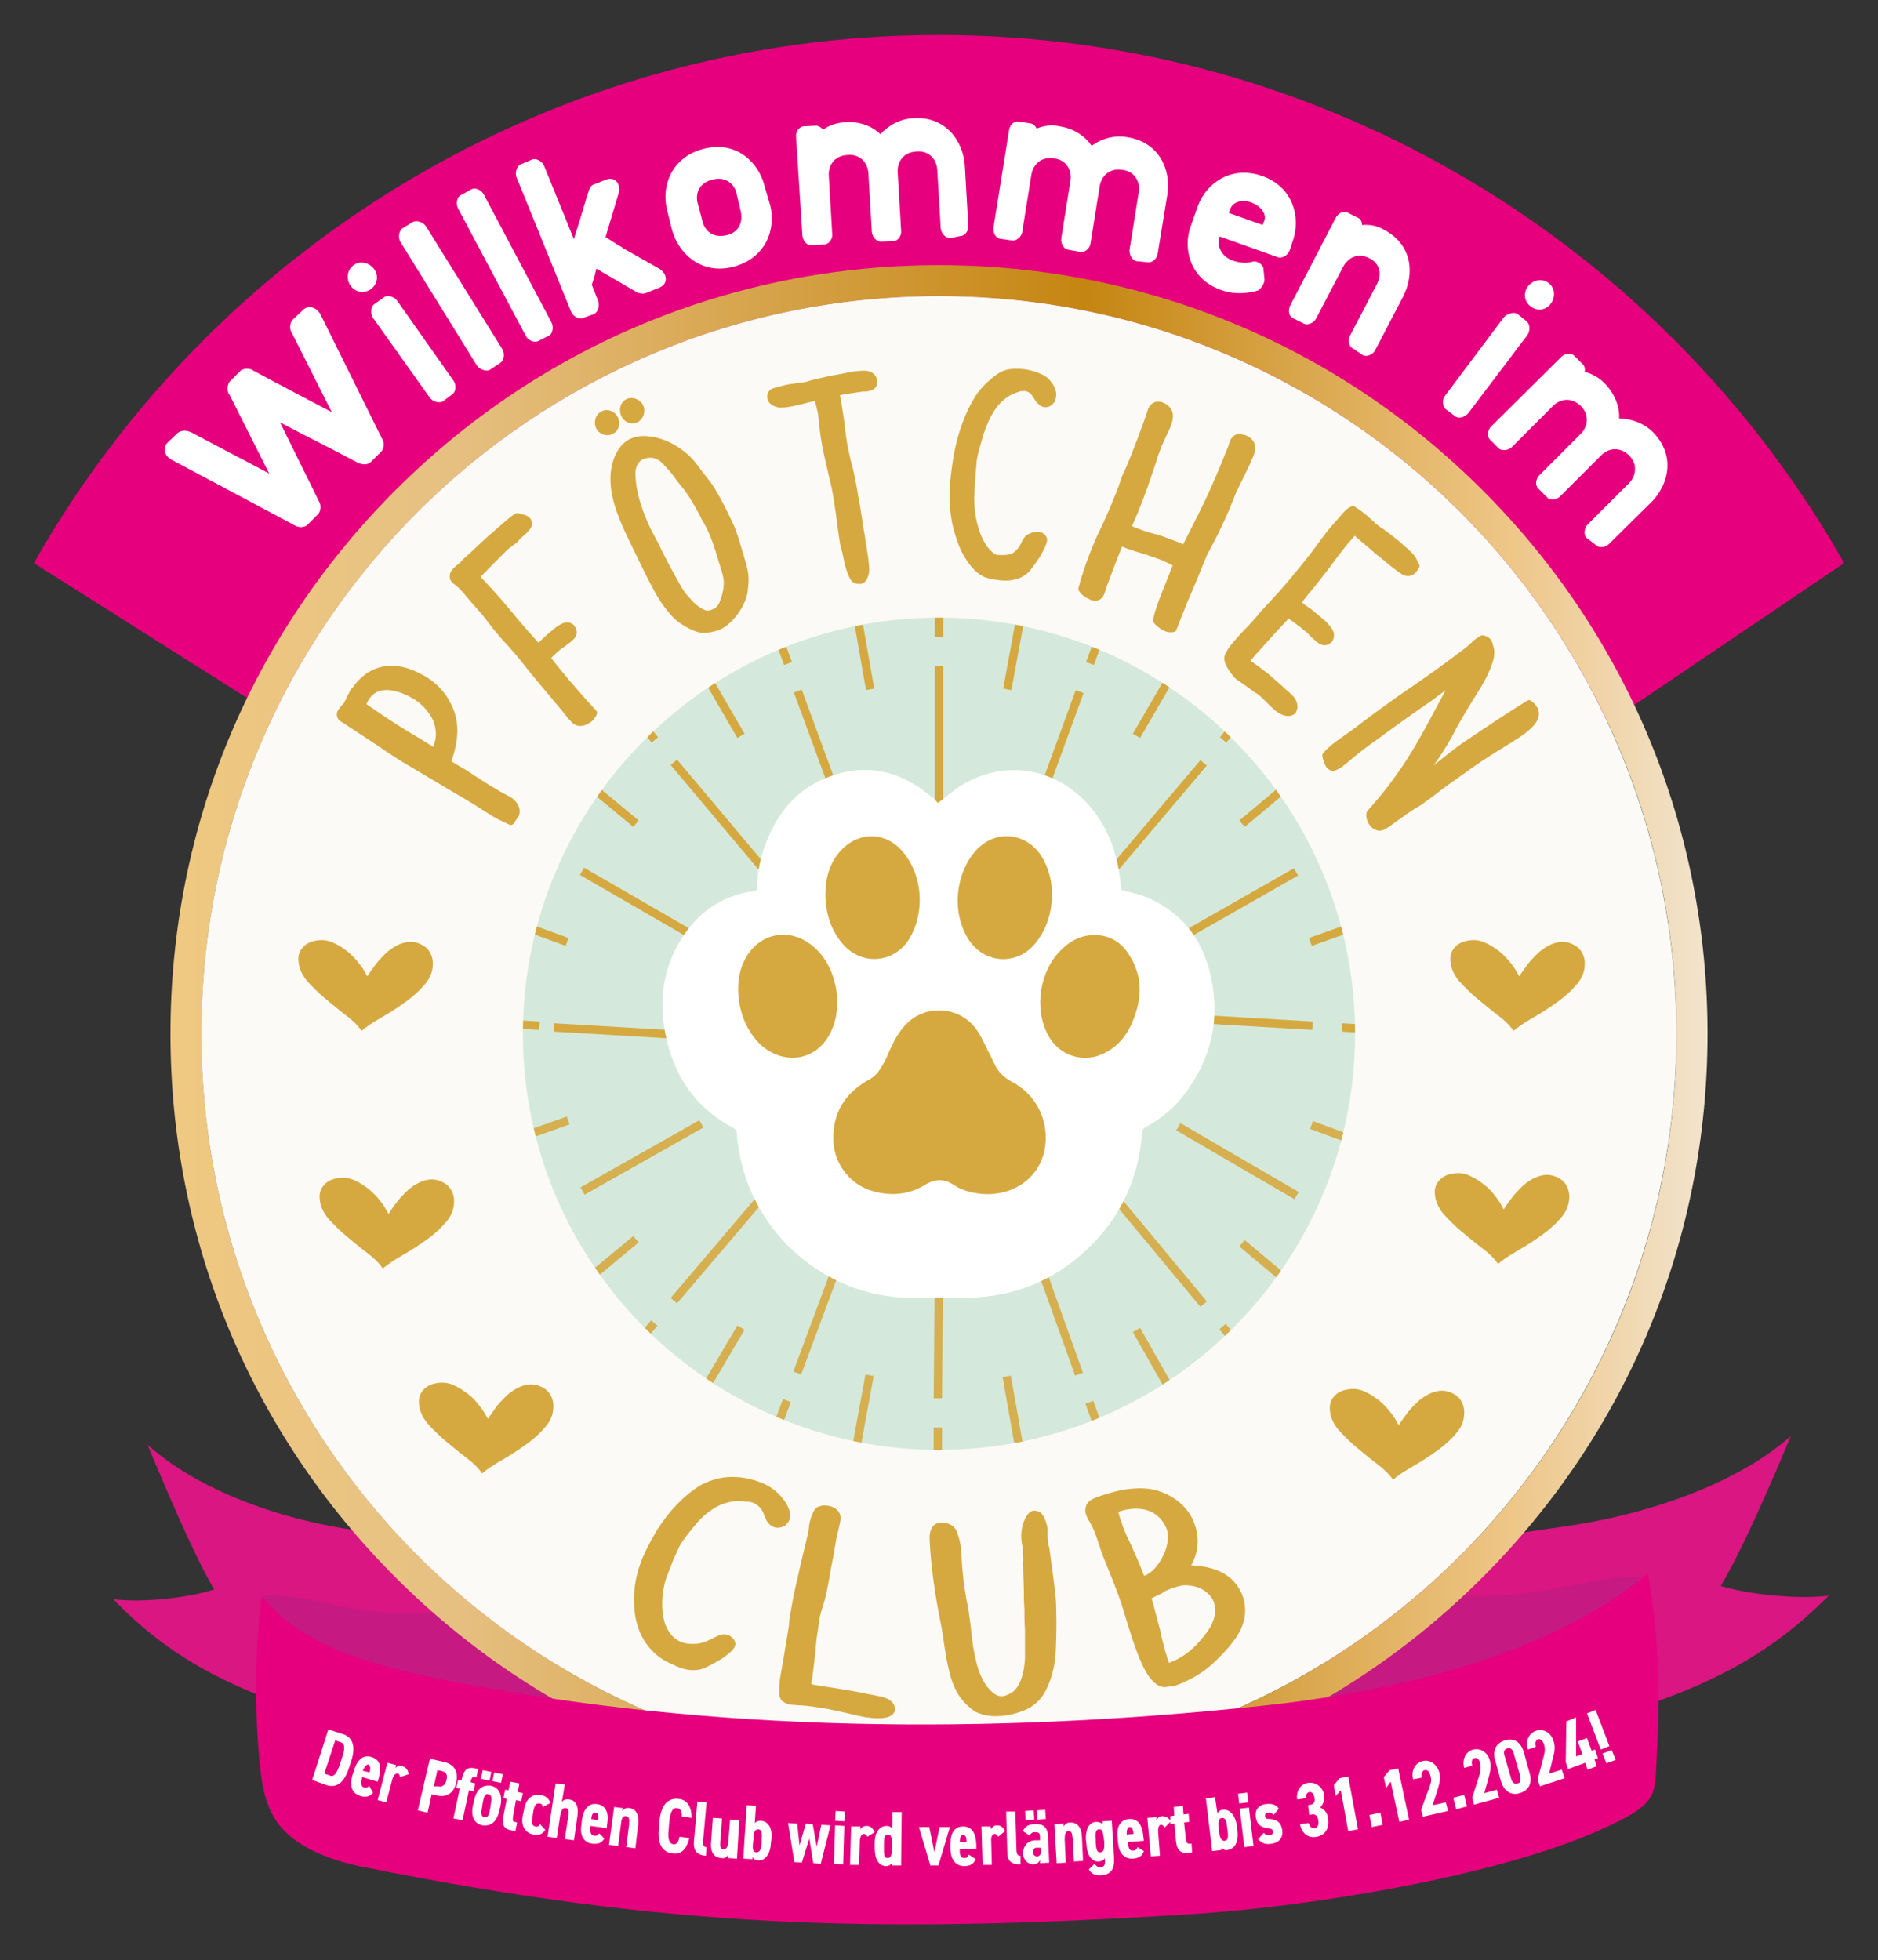<?xml version="1.0" encoding="utf-8"?>
<!-- Generator: Adobe Illustrator 28.1.0, SVG Export Plug-In . SVG Version: 6.00 Build 0)  -->
<svg version="1.1" id="Ebene_1" xmlns="http://www.w3.org/2000/svg" xmlns:xlink="http://www.w3.org/1999/xlink" x="0px" y="0px"
	 viewBox="0 0 327.2 341.5" style="enable-background:new 0 0 327.2 341.5;" xml:space="preserve">
<rect x="0" y="0" width="327.2" height="341.5" fill="#333333" stroke="none"/>
<style type="text/css">
	.st0{fill:#D91682;}
	.st1{fill:#C61A82;}
	.st2{fill:#E6007E;}
	.st3{fill:#D4E9DC;}
	.st4{fill:url(#SVGID_1_);stroke:#D5A940;stroke-width:1.456;stroke-miterlimit:10;}
	
		.st5{fill:url(#SVGID_00000029027186473910903650000016849925164112580011_);stroke:#D5A940;stroke-width:1.456;stroke-miterlimit:10;}
	
		.st6{fill:url(#SVGID_00000173158818820562489050000017383498220738517413_);stroke:#D5A940;stroke-width:1.456;stroke-miterlimit:10;}
	
		.st7{fill:url(#SVGID_00000128450058843340779910000017963909722615685023_);stroke:#D5A940;stroke-width:1.456;stroke-miterlimit:10;}
	
		.st8{fill:url(#SVGID_00000155835260998820401310000004704568250678670728_);stroke:#D5A940;stroke-width:1.456;stroke-miterlimit:10;}
	
		.st9{fill:url(#SVGID_00000135682082130721292430000006222750058064733838_);stroke:#D5A940;stroke-width:1.456;stroke-miterlimit:10;}
	
		.st10{fill:url(#SVGID_00000163792483728863859740000010345376474888069006_);stroke:#D5A940;stroke-width:1.456;stroke-miterlimit:10;}
	
		.st11{fill:url(#SVGID_00000114754851605292613280000000611489243677925786_);stroke:#D5A940;stroke-width:1.456;stroke-miterlimit:10;}
	
		.st12{fill:url(#SVGID_00000153672855738858787680000002063231400903918256_);stroke:#D5A940;stroke-width:1.456;stroke-miterlimit:10;}
	
		.st13{fill:url(#SVGID_00000023272409075461984480000010747461907005019551_);stroke:#D5A940;stroke-width:1.456;stroke-miterlimit:10;}
	
		.st14{fill:url(#SVGID_00000026882853382238740620000011908099663715250071_);stroke:#D5A940;stroke-width:1.456;stroke-miterlimit:10;}
	
		.st15{fill:url(#SVGID_00000108278281855243803860000015879976834959651214_);stroke:#D5A940;stroke-width:1.456;stroke-miterlimit:10;}
	
		.st16{fill:url(#SVGID_00000089542191553740410350000011433170264035405187_);stroke:#D5A940;stroke-width:1.456;stroke-miterlimit:10;}
	
		.st17{fill:url(#SVGID_00000029724704019744546550000005460581001114055061_);stroke:#D5A940;stroke-width:1.456;stroke-miterlimit:10;}
	
		.st18{fill:url(#SVGID_00000151511145772469017060000015595047902430451334_);stroke:#D5A940;stroke-width:1.456;stroke-miterlimit:10;}
	
		.st19{fill:url(#SVGID_00000052087775927109410670000006758369256419832219_);stroke:#D5A940;stroke-width:1.456;stroke-miterlimit:10;}
	
		.st20{fill:url(#SVGID_00000145040566436318305270000008999182177958301352_);stroke:#D5A940;stroke-width:1.456;stroke-miterlimit:10;}
	
		.st21{fill:url(#SVGID_00000154399408827975334350000003429676481275463868_);stroke:#D5A940;stroke-width:1.456;stroke-miterlimit:10;}
	
		.st22{fill:url(#SVGID_00000000905164584103844500000015049246700474889891_);stroke:#D5A940;stroke-width:1.456;stroke-miterlimit:10;}
	
		.st23{fill:url(#SVGID_00000089551547832843870770000016073874417576939954_);stroke:#D5A940;stroke-width:1.456;stroke-miterlimit:10;}
	
		.st24{fill:url(#SVGID_00000163763984422393922480000000881885735588764556_);stroke:#D5A940;stroke-width:1.456;stroke-miterlimit:10;}
	
		.st25{fill:url(#SVGID_00000131327717365452090350000017730386814533466515_);stroke:#D5A940;stroke-width:1.456;stroke-miterlimit:10;}
	.st26{opacity:0.9;}
	
		.st27{fill:url(#SVGID_00000176737303340055505250000017670187891490182536_);stroke:#D5A940;stroke-width:1.456;stroke-miterlimit:10;}
	
		.st28{fill:url(#SVGID_00000013908857088613398030000000999389105290150843_);stroke:#D5A940;stroke-width:1.456;stroke-miterlimit:10;}
	
		.st29{fill:url(#SVGID_00000168835016724810937820000014430164719637683388_);stroke:#D5A940;stroke-width:1.456;stroke-miterlimit:10;}
	
		.st30{fill:url(#SVGID_00000139975910375872975980000011746487116799811207_);stroke:#D5A940;stroke-width:1.456;stroke-miterlimit:10;}
	
		.st31{fill:url(#SVGID_00000152968362159035303430000017980583957188125373_);stroke:#D5A940;stroke-width:1.456;stroke-miterlimit:10;}
	
		.st32{fill:url(#SVGID_00000123418855670196576670000002690270094237329286_);stroke:#D5A940;stroke-width:1.456;stroke-miterlimit:10;}
	
		.st33{fill:url(#SVGID_00000093161548183772141220000010254628800599802511_);stroke:#D5A940;stroke-width:1.456;stroke-miterlimit:10;}
	
		.st34{fill:url(#SVGID_00000115504148145628984910000004053243068186052514_);stroke:#D5A940;stroke-width:1.456;stroke-miterlimit:10;}
	
		.st35{fill:url(#SVGID_00000114764710485926747240000006373177677785992874_);stroke:#D5A940;stroke-width:1.456;stroke-miterlimit:10;}
	
		.st36{fill:url(#SVGID_00000170989697179652021910000002636333459636879280_);stroke:#D5A940;stroke-width:1.456;stroke-miterlimit:10;}
	
		.st37{fill:url(#SVGID_00000125573103093143021540000011819178660090541502_);stroke:#D5A940;stroke-width:1.456;stroke-miterlimit:10;}
	
		.st38{fill:url(#SVGID_00000007402672762233842090000017633865376198134947_);stroke:#D5A940;stroke-width:1.456;stroke-miterlimit:10;}
	
		.st39{fill:url(#SVGID_00000183243273002396566570000012813579262960791968_);stroke:#D5A940;stroke-width:1.456;stroke-miterlimit:10;}
	
		.st40{fill:url(#SVGID_00000157987795725215210360000007272539318406416319_);stroke:#D5A940;stroke-width:1.456;stroke-miterlimit:10;}
	
		.st41{fill:url(#SVGID_00000106129177424051628020000001245475353074313388_);stroke:#D5A940;stroke-width:1.456;stroke-miterlimit:10;}
	
		.st42{fill:url(#SVGID_00000023978981052249394870000016596282807222876563_);stroke:#D5A940;stroke-width:1.456;stroke-miterlimit:10;}
	
		.st43{fill:url(#SVGID_00000042736051333404044710000002422689477507699642_);stroke:#D5A940;stroke-width:1.456;stroke-miterlimit:10;}
	
		.st44{fill:url(#SVGID_00000102511371708333858610000014259333401585099159_);stroke:#D5A940;stroke-width:1.456;stroke-miterlimit:10;}
	
		.st45{fill:url(#SVGID_00000178187109353960955080000003436196364811686317_);stroke:#D5A940;stroke-width:1.456;stroke-miterlimit:10;}
	
		.st46{fill:url(#SVGID_00000176009395923224854340000006885103414114767259_);stroke:#D5A940;stroke-width:1.456;stroke-miterlimit:10;}
	
		.st47{fill:url(#SVGID_00000000219165775423673480000004549576318179024033_);stroke:#D5A940;stroke-width:1.456;stroke-miterlimit:10;}
	
		.st48{fill:url(#SVGID_00000042711928233240225020000004387742907540193921_);stroke:#D5A940;stroke-width:1.456;stroke-miterlimit:10;}
	
		.st49{fill:url(#SVGID_00000168114163881279773980000017639162586511662505_);stroke:#D5A940;stroke-width:1.456;stroke-miterlimit:10;}
	
		.st50{fill:url(#SVGID_00000145048777903206938410000014605440602569275789_);stroke:#D5A940;stroke-width:1.456;stroke-miterlimit:10;}
	
		.st51{fill:url(#SVGID_00000173853562751059211200000018046744868187108287_);stroke:#D5A940;stroke-width:1.456;stroke-miterlimit:10;}
	
		.st52{fill:url(#SVGID_00000054964689943955295510000011666339041491546243_);stroke:#D5A940;stroke-width:1.456;stroke-miterlimit:10;}
	.st53{fill:url(#SVGID_00000100360048232843925340000006880557709310599066_);}
	.st54{fill:#FCFAF6;}
	.st55{fill:#FFFFFF;}
	.st56{fill:#D5A940;}
	.st57{fill:#D5A940;stroke:#D5A940;stroke-width:1.242;stroke-linecap:square;stroke-linejoin:round;stroke-miterlimit:10;}
	.st58{fill:#D5A940;stroke:#D5A940;stroke-width:1.242;stroke-miterlimit:10;}
</style>
<g>
	<path class="st0" d="M239.8,275.3c-0.5-5.5,23.2-7.8,35.6-9.8c12.4-2.1,27.2-7,36.6-15.3c-3,7.2-8.2,19.4-12.2,26.1
		c4.4,1.4,13.2,2.4,18.8,1.7c-10.5,10.6-21.7,16.4-40.4,21.8"/>
	<path class="st1" d="M286.3,275.6c0.1-2.3-11.6,0.5-17.2,1.5c-12.5,2.2-29.8,0.5-38.1-4.3c-4.1,12.7,1.9,27.8,7,39.7l27.8-8.2
		l12.5-4.2l5.9-7.8"/>
	<path class="st0" d="M93.4,275.6c0.4-5.3-21.7-7.4-33.4-9.3c-11.7-1.9-25.5-6.7-34.3-14.6c2.9,6.9,7.8,18.7,11.6,25.2
		c-4.1,1.4-12.4,2.4-17.6,1.7c9.9,10.2,20.4,15.8,37.9,21"/>
	<path class="st1" d="M45.3,278.8c-0.1-2.3,10.7,0.4,15.9,1.4c11.6,2.2,27.6,0.3,35.2-4.5c3.8,12.6-1.6,27.8-6.3,39.7l-25.7-8.1
		l-11.6-4.2l-5.5-7.8"/>
	<g>
		<path class="st2" d="M321.3,98.1c-31.1-54.9-90.1-92-157.7-92C96,6.1,37,43.2,5.9,98.1l78.4,49.6h162.6v0.7L321.3,98.1z"/>
		<circle class="st3" cx="163.6" cy="180.1" r="128.5"/>
		<g>
			
				<linearGradient id="SVGID_1_" gradientUnits="userSpaceOnUse" x1="166.845" y1="119.902" x2="166.845" y2="119.902" gradientTransform="matrix(1 3.239076e-04 -3.239076e-04 1 -3.228 8.044)">
				<stop  offset="5.618000e-03" style="stop-color:#EFC981"/>
				<stop  offset="0.185" style="stop-color:#E6C081"/>
				<stop  offset="0.596" style="stop-color:#C58511"/>
				<stop  offset="0.81" style="stop-color:#E5B86C"/>
				<stop  offset="0.871" style="stop-color:#EEC687"/>
				<stop  offset="1" style="stop-color:#F2E4CE"/>
			</linearGradient>
			<line class="st4" x1="163.6" y1="139.9" x2="163.6" y2="116.1"/>
			
				<linearGradient id="SVGID_00000100352190191987090570000000795430706295036327_" gradientUnits="userSpaceOnUse" x1="166.845" y1="91.061" x2="166.845" y2="91.061" gradientTransform="matrix(1 3.239076e-04 -3.239076e-04 1 -3.228 8.044)">
				<stop  offset="5.618000e-03" style="stop-color:#EFC981"/>
				<stop  offset="0.185" style="stop-color:#E6C081"/>
				<stop  offset="0.596" style="stop-color:#C58511"/>
				<stop  offset="0.81" style="stop-color:#E5B86C"/>
				<stop  offset="0.871" style="stop-color:#EEC687"/>
				<stop  offset="1" style="stop-color:#F2E4CE"/>
			</linearGradient>
			
				<line style="fill:url(#SVGID_00000100352190191987090570000000795430706295036327_);stroke:#D5A940;stroke-width:1.456;stroke-miterlimit:10;" x1="163.6" y1="111" x2="163.6" y2="87.3"/>
			
				<linearGradient id="SVGID_00000010294898103235964800000009759266835568354716_" gradientUnits="userSpaceOnUse" x1="142.282" y1="123.495" x2="150.438" y2="123.495" gradientTransform="matrix(1 3.239076e-04 -3.239076e-04 1 -3.228 8.044)">
				<stop  offset="5.618000e-03" style="stop-color:#EFC981"/>
				<stop  offset="0.185" style="stop-color:#E6C081"/>
				<stop  offset="0.596" style="stop-color:#C58511"/>
				<stop  offset="0.81" style="stop-color:#E5B86C"/>
				<stop  offset="0.871" style="stop-color:#EEC687"/>
				<stop  offset="1" style="stop-color:#F2E4CE"/>
			</linearGradient>
			
				<line style="fill:url(#SVGID_00000010294898103235964800000009759266835568354716_);stroke:#D5A940;stroke-width:1.456;stroke-miterlimit:10;" x1="147.2" y1="142.7" x2="139" y2="120.4"/>
			
				<linearGradient id="SVGID_00000165196191435067623560000004498361248652447110_" gradientUnits="userSpaceOnUse" x1="132.364" y1="96.393" x2="140.52" y2="96.393" gradientTransform="matrix(1 3.239076e-04 -3.239076e-04 1 -3.228 8.044)">
				<stop  offset="5.618000e-03" style="stop-color:#EFC981"/>
				<stop  offset="0.185" style="stop-color:#E6C081"/>
				<stop  offset="0.596" style="stop-color:#C58511"/>
				<stop  offset="0.81" style="stop-color:#E5B86C"/>
				<stop  offset="0.871" style="stop-color:#EEC687"/>
				<stop  offset="1" style="stop-color:#F2E4CE"/>
			</linearGradient>
			
				<line style="fill:url(#SVGID_00000165196191435067623560000004498361248652447110_);stroke:#D5A940;stroke-width:1.456;stroke-miterlimit:10;" x1="137.3" y1="115.6" x2="129.1" y2="93.3"/>
			
				<linearGradient id="SVGID_00000150093700608693238740000017543391328270451387_" gradientUnits="userSpaceOnUse" x1="120.681" y1="133.839" x2="136.01" y2="133.839" gradientTransform="matrix(1 3.239076e-04 -3.239076e-04 1 -3.228 8.044)">
				<stop  offset="5.618000e-03" style="stop-color:#EFC981"/>
				<stop  offset="0.185" style="stop-color:#E6C081"/>
				<stop  offset="0.596" style="stop-color:#C58511"/>
				<stop  offset="0.81" style="stop-color:#E5B86C"/>
				<stop  offset="0.871" style="stop-color:#EEC687"/>
				<stop  offset="1" style="stop-color:#F2E4CE"/>
			</linearGradient>
			
				<line style="fill:url(#SVGID_00000150093700608693238740000017543391328270451387_);stroke:#D5A940;stroke-width:1.456;stroke-miterlimit:10;" x1="132.7" y1="151" x2="117.4" y2="132.8"/>
			
				<linearGradient id="SVGID_00000102521363664129590170000003690941305397263524_" gradientUnits="userSpaceOnUse" x1="102.041" y1="111.745" x2="117.37" y2="111.745" gradientTransform="matrix(1 3.239076e-04 -3.239076e-04 1 -3.228 8.044)">
				<stop  offset="5.618000e-03" style="stop-color:#EFC981"/>
				<stop  offset="0.185" style="stop-color:#E6C081"/>
				<stop  offset="0.596" style="stop-color:#C58511"/>
				<stop  offset="0.81" style="stop-color:#E5B86C"/>
				<stop  offset="0.871" style="stop-color:#EEC687"/>
				<stop  offset="1" style="stop-color:#F2E4CE"/>
			</linearGradient>
			
				<line style="fill:url(#SVGID_00000102521363664129590170000003690941305397263524_);stroke:#D5A940;stroke-width:1.456;stroke-miterlimit:10;" x1="114.1" y1="128.9" x2="98.8" y2="110.7"/>
			
				<linearGradient id="SVGID_00000123409733520220064410000013271624776835616170_" gradientUnits="userSpaceOnUse" x1="104.649" y1="149.686" x2="125.301" y2="149.686" gradientTransform="matrix(1 3.239076e-04 -3.239076e-04 1 -3.228 8.044)">
				<stop  offset="5.618000e-03" style="stop-color:#EFC981"/>
				<stop  offset="0.185" style="stop-color:#E6C081"/>
				<stop  offset="0.596" style="stop-color:#C58511"/>
				<stop  offset="0.81" style="stop-color:#E5B86C"/>
				<stop  offset="0.871" style="stop-color:#EEC687"/>
				<stop  offset="1" style="stop-color:#F2E4CE"/>
			</linearGradient>
			
				<line style="fill:url(#SVGID_00000123409733520220064410000013271624776835616170_);stroke:#D5A940;stroke-width:1.456;stroke-miterlimit:10;" x1="122" y1="163.7" x2="101.4" y2="151.8"/>
			
				<linearGradient id="SVGID_00000093883350173011172130000016622218546419841977_" gradientUnits="userSpaceOnUse" x1="79.535" y1="135.266" x2="100.188" y2="135.266" gradientTransform="matrix(1 3.239076e-04 -3.239076e-04 1 -3.228 8.044)">
				<stop  offset="5.618000e-03" style="stop-color:#EFC981"/>
				<stop  offset="0.185" style="stop-color:#E6C081"/>
				<stop  offset="0.596" style="stop-color:#C58511"/>
				<stop  offset="0.81" style="stop-color:#E5B86C"/>
				<stop  offset="0.871" style="stop-color:#EEC687"/>
				<stop  offset="1" style="stop-color:#F2E4CE"/>
			</linearGradient>
			
				<line style="fill:url(#SVGID_00000093883350173011172130000016622218546419841977_);stroke:#D5A940;stroke-width:1.456;stroke-miterlimit:10;" x1="96.9" y1="149.3" x2="76.3" y2="137.4"/>
			
				<linearGradient id="SVGID_00000102537516122510668060000013922550450386997141_" gradientUnits="userSpaceOnUse" x1="208.389" y1="149.686" x2="229.041" y2="149.686" gradientTransform="matrix(1 3.239076e-04 -3.239076e-04 1 -3.228 8.044)">
				<stop  offset="5.618000e-03" style="stop-color:#EFC981"/>
				<stop  offset="0.185" style="stop-color:#E6C081"/>
				<stop  offset="0.596" style="stop-color:#C58511"/>
				<stop  offset="0.81" style="stop-color:#E5B86C"/>
				<stop  offset="0.871" style="stop-color:#EEC687"/>
				<stop  offset="1" style="stop-color:#F2E4CE"/>
			</linearGradient>
			
				<line style="fill:url(#SVGID_00000102537516122510668060000013922550450386997141_);stroke:#D5A940;stroke-width:1.456;stroke-miterlimit:10;" x1="205.1" y1="163.7" x2="225.8" y2="151.9"/>
			
				<linearGradient id="SVGID_00000029013036585975609880000015421696484842193292_" gradientUnits="userSpaceOnUse" x1="233.503" y1="135.266" x2="254.155" y2="135.266" gradientTransform="matrix(1 3.239076e-04 -3.239076e-04 1 -3.228 8.044)">
				<stop  offset="5.618000e-03" style="stop-color:#EFC981"/>
				<stop  offset="0.185" style="stop-color:#E6C081"/>
				<stop  offset="0.596" style="stop-color:#C58511"/>
				<stop  offset="0.81" style="stop-color:#E5B86C"/>
				<stop  offset="0.871" style="stop-color:#EEC687"/>
				<stop  offset="1" style="stop-color:#F2E4CE"/>
			</linearGradient>
			
				<line style="fill:url(#SVGID_00000029013036585975609880000015421696484842193292_);stroke:#D5A940;stroke-width:1.456;stroke-miterlimit:10;" x1="230.2" y1="149.3" x2="250.9" y2="137.5"/>
			
				<linearGradient id="SVGID_00000091737960710052675020000010455853587479318922_" gradientUnits="userSpaceOnUse" x1="197.68" y1="133.839" x2="213.009" y2="133.839" gradientTransform="matrix(1 3.239076e-04 -3.239076e-04 1 -3.228 8.044)">
				<stop  offset="5.618000e-03" style="stop-color:#EFC981"/>
				<stop  offset="0.185" style="stop-color:#E6C081"/>
				<stop  offset="0.596" style="stop-color:#C58511"/>
				<stop  offset="0.81" style="stop-color:#E5B86C"/>
				<stop  offset="0.871" style="stop-color:#EEC687"/>
				<stop  offset="1" style="stop-color:#F2E4CE"/>
			</linearGradient>
			
				<line style="fill:url(#SVGID_00000091737960710052675020000010455853587479318922_);stroke:#D5A940;stroke-width:1.456;stroke-miterlimit:10;" x1="194.4" y1="151" x2="209.7" y2="132.9"/>
			
				<linearGradient id="SVGID_00000000920365412596104770000003418094372327223224_" gradientUnits="userSpaceOnUse" x1="216.32" y1="111.745" x2="231.649" y2="111.745" gradientTransform="matrix(1 3.239076e-04 -3.239076e-04 1 -3.228 8.044)">
				<stop  offset="5.618000e-03" style="stop-color:#EFC981"/>
				<stop  offset="0.185" style="stop-color:#E6C081"/>
				<stop  offset="0.596" style="stop-color:#C58511"/>
				<stop  offset="0.81" style="stop-color:#E5B86C"/>
				<stop  offset="0.871" style="stop-color:#EEC687"/>
				<stop  offset="1" style="stop-color:#F2E4CE"/>
			</linearGradient>
			
				<line style="fill:url(#SVGID_00000000920365412596104770000003418094372327223224_);stroke:#D5A940;stroke-width:1.456;stroke-miterlimit:10;" x1="213.1" y1="128.9" x2="228.4" y2="110.8"/>
			
				<linearGradient id="SVGID_00000106132542390030437780000013049136127615091886_" gradientUnits="userSpaceOnUse" x1="183.252" y1="123.495" x2="191.408" y2="123.495" gradientTransform="matrix(1 3.239076e-04 -3.239076e-04 1 -3.228 8.044)">
				<stop  offset="5.618000e-03" style="stop-color:#EFC981"/>
				<stop  offset="0.185" style="stop-color:#E6C081"/>
				<stop  offset="0.596" style="stop-color:#C58511"/>
				<stop  offset="0.81" style="stop-color:#E5B86C"/>
				<stop  offset="0.871" style="stop-color:#EEC687"/>
				<stop  offset="1" style="stop-color:#F2E4CE"/>
			</linearGradient>
			
				<line style="fill:url(#SVGID_00000106132542390030437780000013049136127615091886_);stroke:#D5A940;stroke-width:1.456;stroke-miterlimit:10;" x1="180" y1="142.7" x2="188.1" y2="120.5"/>
			
				<linearGradient id="SVGID_00000113324711331452509320000014859598004963787452_" gradientUnits="userSpaceOnUse" x1="193.17" y1="96.393" x2="201.326" y2="96.393" gradientTransform="matrix(1 3.239076e-04 -3.239076e-04 1 -3.228 8.044)">
				<stop  offset="5.618000e-03" style="stop-color:#EFC981"/>
				<stop  offset="0.185" style="stop-color:#E6C081"/>
				<stop  offset="0.596" style="stop-color:#C58511"/>
				<stop  offset="0.81" style="stop-color:#E5B86C"/>
				<stop  offset="0.871" style="stop-color:#EEC687"/>
				<stop  offset="1" style="stop-color:#F2E4CE"/>
			</linearGradient>
			
				<line style="fill:url(#SVGID_00000113324711331452509320000014859598004963787452_);stroke:#D5A940;stroke-width:1.456;stroke-miterlimit:10;" x1="189.9" y1="115.6" x2="198.1" y2="93.4"/>
			
				<linearGradient id="SVGID_00000096026948272470122100000009037822844739494291_" gradientUnits="userSpaceOnUse" x1="152.757" y1="105.99" x2="154.878" y2="105.99" gradientTransform="matrix(1 3.239076e-04 -3.239076e-04 1 -3.228 8.044)">
				<stop  offset="5.618000e-03" style="stop-color:#EFC981"/>
				<stop  offset="0.185" style="stop-color:#E6C081"/>
				<stop  offset="0.596" style="stop-color:#C58511"/>
				<stop  offset="0.81" style="stop-color:#E5B86C"/>
				<stop  offset="0.871" style="stop-color:#EEC687"/>
				<stop  offset="1" style="stop-color:#F2E4CE"/>
			</linearGradient>
			
				<line style="fill:url(#SVGID_00000096026948272470122100000009037822844739494291_);stroke:#D5A940;stroke-width:1.456;stroke-miterlimit:10;" x1="151.6" y1="120.1" x2="149.5" y2="108.1"/>
			
				<linearGradient id="SVGID_00000056388972244026341920000003888200028217597626_" gradientUnits="userSpaceOnUse" x1="126.28" y1="114.853" x2="132.387" y2="114.853" gradientTransform="matrix(1 3.239076e-04 -3.239076e-04 1 -3.228 8.044)">
				<stop  offset="5.618000e-03" style="stop-color:#EFC981"/>
				<stop  offset="0.185" style="stop-color:#E6C081"/>
				<stop  offset="0.596" style="stop-color:#C58511"/>
				<stop  offset="0.81" style="stop-color:#E5B86C"/>
				<stop  offset="0.871" style="stop-color:#EEC687"/>
				<stop  offset="1" style="stop-color:#F2E4CE"/>
			</linearGradient>
			
				<line style="fill:url(#SVGID_00000056388972244026341920000003888200028217597626_);stroke:#D5A940;stroke-width:1.456;stroke-miterlimit:10;" x1="129.1" y1="128.2" x2="123" y2="117.7"/>
			
				<linearGradient id="SVGID_00000134934611846806784580000012830993423368829065_" gradientUnits="userSpaceOnUse" x1="104.696" y1="131.51" x2="114.053" y2="131.51" gradientTransform="matrix(1 3.239076e-04 -3.239076e-04 1 -3.228 8.044)">
				<stop  offset="5.618000e-03" style="stop-color:#EFC981"/>
				<stop  offset="0.185" style="stop-color:#E6C081"/>
				<stop  offset="0.596" style="stop-color:#C58511"/>
				<stop  offset="0.81" style="stop-color:#E5B86C"/>
				<stop  offset="0.871" style="stop-color:#EEC687"/>
				<stop  offset="1" style="stop-color:#F2E4CE"/>
			</linearGradient>
			
				<line style="fill:url(#SVGID_00000134934611846806784580000012830993423368829065_);stroke:#D5A940;stroke-width:1.456;stroke-miterlimit:10;" x1="110.8" y1="143.5" x2="101.4" y2="135.7"/>
			
				<linearGradient id="SVGID_00000058588409465165428640000014494367195579495315_" gradientUnits="userSpaceOnUse" x1="90.608" y1="153.951" x2="102.086" y2="153.951" gradientTransform="matrix(1 3.239076e-04 -3.239076e-04 1 -3.228 8.044)">
				<stop  offset="5.618000e-03" style="stop-color:#EFC981"/>
				<stop  offset="0.185" style="stop-color:#E6C081"/>
				<stop  offset="0.596" style="stop-color:#C58511"/>
				<stop  offset="0.81" style="stop-color:#E5B86C"/>
				<stop  offset="0.871" style="stop-color:#EEC687"/>
				<stop  offset="1" style="stop-color:#F2E4CE"/>
			</linearGradient>
			
				<line style="fill:url(#SVGID_00000058588409465165428640000014494367195579495315_);stroke:#D5A940;stroke-width:1.456;stroke-miterlimit:10;" x1="98.8" y1="164.1" x2="87.3" y2="159.9"/>
			
				<linearGradient id="SVGID_00000040576681099811801270000003491880705628126849_" gradientUnits="userSpaceOnUse" x1="231.604" y1="153.951" x2="243.082" y2="153.951" gradientTransform="matrix(1 3.239076e-04 -3.239076e-04 1 -3.228 8.044)">
				<stop  offset="5.618000e-03" style="stop-color:#EFC981"/>
				<stop  offset="0.185" style="stop-color:#E6C081"/>
				<stop  offset="0.596" style="stop-color:#C58511"/>
				<stop  offset="0.81" style="stop-color:#E5B86C"/>
				<stop  offset="0.871" style="stop-color:#EEC687"/>
				<stop  offset="1" style="stop-color:#F2E4CE"/>
			</linearGradient>
			
				<line style="fill:url(#SVGID_00000040576681099811801270000003491880705628126849_);stroke:#D5A940;stroke-width:1.456;stroke-miterlimit:10;" x1="228.3" y1="164.1" x2="239.8" y2="160"/>
			
				<linearGradient id="SVGID_00000021086210642356677740000009926022727978258315_" gradientUnits="userSpaceOnUse" x1="219.637" y1="131.51" x2="228.994" y2="131.51" gradientTransform="matrix(1 3.239076e-04 -3.239076e-04 1 -3.228 8.044)">
				<stop  offset="5.618000e-03" style="stop-color:#EFC981"/>
				<stop  offset="0.185" style="stop-color:#E6C081"/>
				<stop  offset="0.596" style="stop-color:#C58511"/>
				<stop  offset="0.81" style="stop-color:#E5B86C"/>
				<stop  offset="0.871" style="stop-color:#EEC687"/>
				<stop  offset="1" style="stop-color:#F2E4CE"/>
			</linearGradient>
			
				<line style="fill:url(#SVGID_00000021086210642356677740000009926022727978258315_);stroke:#D5A940;stroke-width:1.456;stroke-miterlimit:10;" x1="216.4" y1="143.5" x2="225.7" y2="135.7"/>
			
				<linearGradient id="SVGID_00000087394389866789625440000000845788645634593428_" gradientUnits="userSpaceOnUse" x1="201.303" y1="114.853" x2="207.41" y2="114.853" gradientTransform="matrix(1 3.239076e-04 -3.239076e-04 1 -3.228 8.044)">
				<stop  offset="5.618000e-03" style="stop-color:#EFC981"/>
				<stop  offset="0.185" style="stop-color:#E6C081"/>
				<stop  offset="0.596" style="stop-color:#C58511"/>
				<stop  offset="0.81" style="stop-color:#E5B86C"/>
				<stop  offset="0.871" style="stop-color:#EEC687"/>
				<stop  offset="1" style="stop-color:#F2E4CE"/>
			</linearGradient>
			
				<line style="fill:url(#SVGID_00000087394389866789625440000000845788645634593428_);stroke:#D5A940;stroke-width:1.456;stroke-miterlimit:10;" x1="198" y1="128.2" x2="204.1" y2="117.7"/>
			
				<linearGradient id="SVGID_00000070089695652161055150000018026088913330504609_" gradientUnits="userSpaceOnUse" x1="178.812" y1="105.99" x2="180.933" y2="105.99" gradientTransform="matrix(1 3.239076e-04 -3.239076e-04 1 -3.228 8.044)">
				<stop  offset="5.618000e-03" style="stop-color:#EFC981"/>
				<stop  offset="0.185" style="stop-color:#E6C081"/>
				<stop  offset="0.596" style="stop-color:#C58511"/>
				<stop  offset="0.81" style="stop-color:#E5B86C"/>
				<stop  offset="0.871" style="stop-color:#EEC687"/>
				<stop  offset="1" style="stop-color:#F2E4CE"/>
			</linearGradient>
			
				<line style="fill:url(#SVGID_00000070089695652161055150000018026088913330504609_);stroke:#D5A940;stroke-width:1.456;stroke-miterlimit:10;" x1="175.5" y1="120.1" x2="177.7" y2="108.1"/>
		</g>
		<g class="st26">
			
				<linearGradient id="SVGID_00000167359513044697780190000000947145619720786620_" gradientUnits="userSpaceOnUse" x1="155.078" y1="461.948" x2="155.078" y2="461.948" gradientTransform="matrix(1 6.074955e-03 6.074955e-03 -1 5.636 692.746)">
				<stop  offset="5.618000e-03" style="stop-color:#EFC981"/>
				<stop  offset="0.185" style="stop-color:#E6C081"/>
				<stop  offset="0.596" style="stop-color:#C58511"/>
				<stop  offset="0.81" style="stop-color:#E5B86C"/>
				<stop  offset="0.871" style="stop-color:#EEC687"/>
				<stop  offset="1" style="stop-color:#F2E4CE"/>
			</linearGradient>
			
				<line style="fill:url(#SVGID_00000167359513044697780190000000947145619720786620_);stroke:#D5A940;stroke-width:1.456;stroke-miterlimit:10;" x1="163.6" y1="219.9" x2="163.4" y2="243.6"/>
			
				<linearGradient id="SVGID_00000113353453550888450130000006621765217443049364_" gradientUnits="userSpaceOnUse" x1="155.078" y1="433.107" x2="155.078" y2="433.107" gradientTransform="matrix(1 6.074955e-03 6.074955e-03 -1 5.636 692.746)">
				<stop  offset="5.618000e-03" style="stop-color:#EFC981"/>
				<stop  offset="0.185" style="stop-color:#E6C081"/>
				<stop  offset="0.596" style="stop-color:#C58511"/>
				<stop  offset="0.81" style="stop-color:#E5B86C"/>
				<stop  offset="0.871" style="stop-color:#EEC687"/>
				<stop  offset="1" style="stop-color:#F2E4CE"/>
			</linearGradient>
			
				<line style="fill:url(#SVGID_00000113353453550888450130000006621765217443049364_);stroke:#D5A940;stroke-width:1.456;stroke-miterlimit:10;" x1="163.4" y1="248.7" x2="163.3" y2="272.4"/>
			
				<linearGradient id="SVGID_00000031918236544392745060000013235619053163716758_" gradientUnits="userSpaceOnUse" x1="130.515" y1="465.54" x2="138.671" y2="465.54" gradientTransform="matrix(1 6.074955e-03 6.074955e-03 -1 5.636 692.746)">
				<stop  offset="5.618000e-03" style="stop-color:#EFC981"/>
				<stop  offset="0.185" style="stop-color:#E6C081"/>
				<stop  offset="0.596" style="stop-color:#C58511"/>
				<stop  offset="0.81" style="stop-color:#E5B86C"/>
				<stop  offset="0.871" style="stop-color:#EEC687"/>
				<stop  offset="1" style="stop-color:#F2E4CE"/>
			</linearGradient>
			
				<line style="fill:url(#SVGID_00000031918236544392745060000013235619053163716758_);stroke:#D5A940;stroke-width:1.456;stroke-miterlimit:10;" x1="147.2" y1="216.9" x2="138.9" y2="239.2"/>
			
				<linearGradient id="SVGID_00000130618824575103725590000008136107973654038404_" gradientUnits="userSpaceOnUse" x1="120.597" y1="438.439" x2="128.753" y2="438.439" gradientTransform="matrix(1 6.074955e-03 6.074955e-03 -1 5.636 692.746)">
				<stop  offset="5.618000e-03" style="stop-color:#EFC981"/>
				<stop  offset="0.185" style="stop-color:#E6C081"/>
				<stop  offset="0.596" style="stop-color:#C58511"/>
				<stop  offset="0.81" style="stop-color:#E5B86C"/>
				<stop  offset="0.871" style="stop-color:#EEC687"/>
				<stop  offset="1" style="stop-color:#F2E4CE"/>
			</linearGradient>
			
				<line style="fill:url(#SVGID_00000130618824575103725590000008136107973654038404_);stroke:#D5A940;stroke-width:1.456;stroke-miterlimit:10;" x1="137.1" y1="244" x2="128.8" y2="266.2"/>
			
				<linearGradient id="SVGID_00000072246718645527735440000003362307361583282366_" gradientUnits="userSpaceOnUse" x1="108.915" y1="475.884" x2="124.243" y2="475.884" gradientTransform="matrix(1 6.074955e-03 6.074955e-03 -1 5.636 692.746)">
				<stop  offset="5.618000e-03" style="stop-color:#EFC981"/>
				<stop  offset="0.185" style="stop-color:#E6C081"/>
				<stop  offset="0.596" style="stop-color:#C58511"/>
				<stop  offset="0.81" style="stop-color:#E5B86C"/>
				<stop  offset="0.871" style="stop-color:#EEC687"/>
				<stop  offset="1" style="stop-color:#F2E4CE"/>
			</linearGradient>
			
				<line style="fill:url(#SVGID_00000072246718645527735440000003362307361583282366_);stroke:#D5A940;stroke-width:1.456;stroke-miterlimit:10;" x1="132.8" y1="208.5" x2="117.4" y2="226.6"/>
			
				<linearGradient id="SVGID_00000100358395206759766340000000120035088241311880_" gradientUnits="userSpaceOnUse" x1="90.275" y1="453.791" x2="105.603" y2="453.791" gradientTransform="matrix(1 6.074955e-03 6.074955e-03 -1 5.636 692.746)">
				<stop  offset="5.618000e-03" style="stop-color:#EFC981"/>
				<stop  offset="0.185" style="stop-color:#E6C081"/>
				<stop  offset="0.596" style="stop-color:#C58511"/>
				<stop  offset="0.81" style="stop-color:#E5B86C"/>
				<stop  offset="0.871" style="stop-color:#EEC687"/>
				<stop  offset="1" style="stop-color:#F2E4CE"/>
			</linearGradient>
			
				<line style="fill:url(#SVGID_00000100358395206759766340000000120035088241311880_);stroke:#D5A940;stroke-width:1.456;stroke-miterlimit:10;" x1="114" y1="230.5" x2="98.6" y2="248.6"/>
			
				<linearGradient id="SVGID_00000042723674804912148910000006222273879896580233_" gradientUnits="userSpaceOnUse" x1="92.882" y1="491.732" x2="113.534" y2="491.732" gradientTransform="matrix(1 6.074955e-03 6.074955e-03 -1 5.636 692.746)">
				<stop  offset="5.618000e-03" style="stop-color:#EFC981"/>
				<stop  offset="0.185" style="stop-color:#E6C081"/>
				<stop  offset="0.596" style="stop-color:#C58511"/>
				<stop  offset="0.81" style="stop-color:#E5B86C"/>
				<stop  offset="0.871" style="stop-color:#EEC687"/>
				<stop  offset="1" style="stop-color:#F2E4CE"/>
			</linearGradient>
			
				<line style="fill:url(#SVGID_00000042723674804912148910000006222273879896580233_);stroke:#D5A940;stroke-width:1.456;stroke-miterlimit:10;" x1="122.2" y1="195.8" x2="101.5" y2="207.5"/>
			
				<linearGradient id="SVGID_00000178194203786561910920000013834216962688854951_" gradientUnits="userSpaceOnUse" x1="67.769" y1="477.311" x2="88.421" y2="477.311" gradientTransform="matrix(1 6.074955e-03 6.074955e-03 -1 5.636 692.746)">
				<stop  offset="5.618000e-03" style="stop-color:#EFC981"/>
				<stop  offset="0.185" style="stop-color:#E6C081"/>
				<stop  offset="0.596" style="stop-color:#C58511"/>
				<stop  offset="0.81" style="stop-color:#E5B86C"/>
				<stop  offset="0.871" style="stop-color:#EEC687"/>
				<stop  offset="1" style="stop-color:#F2E4CE"/>
			</linearGradient>
			
				<line style="fill:url(#SVGID_00000178194203786561910920000013834216962688854951_);stroke:#D5A940;stroke-width:1.456;stroke-miterlimit:10;" x1="97" y1="210.1" x2="76.3" y2="221.8"/>
			
				<linearGradient id="SVGID_00000018930250200419951240000002140889564760255905_" gradientUnits="userSpaceOnUse" x1="196.622" y1="491.732" x2="217.274" y2="491.732" gradientTransform="matrix(1 6.074955e-03 6.074955e-03 -1 5.636 692.746)">
				<stop  offset="5.618000e-03" style="stop-color:#EFC981"/>
				<stop  offset="0.185" style="stop-color:#E6C081"/>
				<stop  offset="0.596" style="stop-color:#C58511"/>
				<stop  offset="0.81" style="stop-color:#E5B86C"/>
				<stop  offset="0.871" style="stop-color:#EEC687"/>
				<stop  offset="1" style="stop-color:#F2E4CE"/>
			</linearGradient>
			
				<line style="fill:url(#SVGID_00000018930250200419951240000002140889564760255905_);stroke:#D5A940;stroke-width:1.456;stroke-miterlimit:10;" x1="205.3" y1="196.3" x2="225.9" y2="208.3"/>
			
				<linearGradient id="SVGID_00000170997908712471231540000000170076328185526923_" gradientUnits="userSpaceOnUse" x1="221.736" y1="477.311" x2="242.388" y2="477.311" gradientTransform="matrix(1 6.074955e-03 6.074955e-03 -1 5.636 692.746)">
				<stop  offset="5.618000e-03" style="stop-color:#EFC981"/>
				<stop  offset="0.185" style="stop-color:#E6C081"/>
				<stop  offset="0.596" style="stop-color:#C58511"/>
				<stop  offset="0.81" style="stop-color:#E5B86C"/>
				<stop  offset="0.871" style="stop-color:#EEC687"/>
				<stop  offset="1" style="stop-color:#F2E4CE"/>
			</linearGradient>
			
				<line style="fill:url(#SVGID_00000170997908712471231540000000170076328185526923_);stroke:#D5A940;stroke-width:1.456;stroke-miterlimit:10;" x1="230.3" y1="210.9" x2="250.9" y2="222.8"/>
			
				<linearGradient id="SVGID_00000114774961138870671530000017019636228534920630_" gradientUnits="userSpaceOnUse" x1="185.913" y1="475.884" x2="201.242" y2="475.884" gradientTransform="matrix(1 6.074955e-03 6.074955e-03 -1 5.636 692.746)">
				<stop  offset="5.618000e-03" style="stop-color:#EFC981"/>
				<stop  offset="0.185" style="stop-color:#E6C081"/>
				<stop  offset="0.596" style="stop-color:#C58511"/>
				<stop  offset="0.81" style="stop-color:#E5B86C"/>
				<stop  offset="0.871" style="stop-color:#EEC687"/>
				<stop  offset="1" style="stop-color:#F2E4CE"/>
			</linearGradient>
			
				<line style="fill:url(#SVGID_00000114774961138870671530000017019636228534920630_);stroke:#D5A940;stroke-width:1.456;stroke-miterlimit:10;" x1="194.5" y1="208.9" x2="209.7" y2="227.2"/>
			
				<linearGradient id="SVGID_00000052081075666223731340000008688852384450188688_" gradientUnits="userSpaceOnUse" x1="204.553" y1="453.791" x2="219.882" y2="453.791" gradientTransform="matrix(1 6.074955e-03 6.074955e-03 -1 5.636 692.746)">
				<stop  offset="5.618000e-03" style="stop-color:#EFC981"/>
				<stop  offset="0.185" style="stop-color:#E6C081"/>
				<stop  offset="0.596" style="stop-color:#C58511"/>
				<stop  offset="0.81" style="stop-color:#E5B86C"/>
				<stop  offset="0.871" style="stop-color:#EEC687"/>
				<stop  offset="1" style="stop-color:#F2E4CE"/>
			</linearGradient>
			
				<line style="fill:url(#SVGID_00000052081075666223731340000008688852384450188688_);stroke:#D5A940;stroke-width:1.456;stroke-miterlimit:10;" x1="213" y1="231.1" x2="228.2" y2="249.4"/>
			
				<linearGradient id="SVGID_00000173848568033375657920000012049145522226257821_" gradientUnits="userSpaceOnUse" x1="171.485" y1="465.54" x2="179.641" y2="465.54" gradientTransform="matrix(1 6.074955e-03 6.074955e-03 -1 5.636 692.746)">
				<stop  offset="5.618000e-03" style="stop-color:#EFC981"/>
				<stop  offset="0.185" style="stop-color:#E6C081"/>
				<stop  offset="0.596" style="stop-color:#C58511"/>
				<stop  offset="0.81" style="stop-color:#E5B86C"/>
				<stop  offset="0.871" style="stop-color:#EEC687"/>
				<stop  offset="1" style="stop-color:#F2E4CE"/>
			</linearGradient>
			
				<line style="fill:url(#SVGID_00000173848568033375657920000012049145522226257821_);stroke:#D5A940;stroke-width:1.456;stroke-miterlimit:10;" x1="180" y1="217.1" x2="188" y2="239.4"/>
			
				<linearGradient id="SVGID_00000023996188484675434860000009525540941958722695_" gradientUnits="userSpaceOnUse" x1="181.403" y1="438.439" x2="189.56" y2="438.439" gradientTransform="matrix(1 6.074955e-03 6.074955e-03 -1 5.636 692.746)">
				<stop  offset="5.618000e-03" style="stop-color:#EFC981"/>
				<stop  offset="0.185" style="stop-color:#E6C081"/>
				<stop  offset="0.596" style="stop-color:#C58511"/>
				<stop  offset="0.81" style="stop-color:#E5B86C"/>
				<stop  offset="0.871" style="stop-color:#EEC687"/>
				<stop  offset="1" style="stop-color:#F2E4CE"/>
			</linearGradient>
			
				<line style="fill:url(#SVGID_00000023996188484675434860000009525540941958722695_);stroke:#D5A940;stroke-width:1.456;stroke-miterlimit:10;" x1="189.8" y1="244.3" x2="197.8" y2="266.6"/>
			
				<linearGradient id="SVGID_00000027576069147422609000000001024507511218501000_" gradientUnits="userSpaceOnUse" x1="140.99" y1="448.036" x2="143.111" y2="448.036" gradientTransform="matrix(1 6.074955e-03 6.074955e-03 -1 5.636 692.746)">
				<stop  offset="5.618000e-03" style="stop-color:#EFC981"/>
				<stop  offset="0.185" style="stop-color:#E6C081"/>
				<stop  offset="0.596" style="stop-color:#C58511"/>
				<stop  offset="0.81" style="stop-color:#E5B86C"/>
				<stop  offset="0.871" style="stop-color:#EEC687"/>
				<stop  offset="1" style="stop-color:#F2E4CE"/>
			</linearGradient>
			
				<line style="fill:url(#SVGID_00000027576069147422609000000001024507511218501000_);stroke:#D5A940;stroke-width:1.456;stroke-miterlimit:10;" x1="151.5" y1="239.6" x2="149.3" y2="251.6"/>
			
				<linearGradient id="SVGID_00000091728028839000229090000011463780380559436991_" gradientUnits="userSpaceOnUse" x1="114.514" y1="456.898" x2="120.621" y2="456.898" gradientTransform="matrix(1 6.074955e-03 6.074955e-03 -1 5.636 692.746)">
				<stop  offset="5.618000e-03" style="stop-color:#EFC981"/>
				<stop  offset="0.185" style="stop-color:#E6C081"/>
				<stop  offset="0.596" style="stop-color:#C58511"/>
				<stop  offset="0.81" style="stop-color:#E5B86C"/>
				<stop  offset="0.871" style="stop-color:#EEC687"/>
				<stop  offset="1" style="stop-color:#F2E4CE"/>
			</linearGradient>
			
				<line style="fill:url(#SVGID_00000091728028839000229090000011463780380559436991_);stroke:#D5A940;stroke-width:1.456;stroke-miterlimit:10;" x1="129.1" y1="231.3" x2="122.9" y2="241.8"/>
			
				<linearGradient id="SVGID_00000111914341495519468800000013630589343877159575_" gradientUnits="userSpaceOnUse" x1="92.93" y1="473.555" x2="102.286" y2="473.555" gradientTransform="matrix(1 6.074955e-03 6.074955e-03 -1 5.636 692.746)">
				<stop  offset="5.618000e-03" style="stop-color:#EFC981"/>
				<stop  offset="0.185" style="stop-color:#E6C081"/>
				<stop  offset="0.596" style="stop-color:#C58511"/>
				<stop  offset="0.81" style="stop-color:#E5B86C"/>
				<stop  offset="0.871" style="stop-color:#EEC687"/>
				<stop  offset="1" style="stop-color:#F2E4CE"/>
			</linearGradient>
			
				<line style="fill:url(#SVGID_00000111914341495519468800000013630589343877159575_);stroke:#D5A940;stroke-width:1.456;stroke-miterlimit:10;" x1="110.8" y1="215.9" x2="101.4" y2="223.7"/>
			
				<linearGradient id="SVGID_00000116217934309224971900000017191911720883090347_" gradientUnits="userSpaceOnUse" x1="78.842" y1="495.996" x2="90.319" y2="495.996" gradientTransform="matrix(1 6.074955e-03 6.074955e-03 -1 5.636 692.746)">
				<stop  offset="5.618000e-03" style="stop-color:#EFC981"/>
				<stop  offset="0.185" style="stop-color:#E6C081"/>
				<stop  offset="0.596" style="stop-color:#C58511"/>
				<stop  offset="0.81" style="stop-color:#E5B86C"/>
				<stop  offset="0.871" style="stop-color:#EEC687"/>
				<stop  offset="1" style="stop-color:#F2E4CE"/>
			</linearGradient>
			
				<line style="fill:url(#SVGID_00000116217934309224971900000017191911720883090347_);stroke:#D5A940;stroke-width:1.456;stroke-miterlimit:10;" x1="99" y1="195.2" x2="87.5" y2="199.3"/>
			
				<linearGradient id="SVGID_00000098202888938533025820000004313697683764832173_" gradientUnits="userSpaceOnUse" x1="219.837" y1="495.996" x2="231.315" y2="495.996" gradientTransform="matrix(1 6.074955e-03 6.074955e-03 -1 5.636 692.746)">
				<stop  offset="5.618000e-03" style="stop-color:#EFC981"/>
				<stop  offset="0.185" style="stop-color:#E6C081"/>
				<stop  offset="0.596" style="stop-color:#C58511"/>
				<stop  offset="0.81" style="stop-color:#E5B86C"/>
				<stop  offset="0.871" style="stop-color:#EEC687"/>
				<stop  offset="1" style="stop-color:#F2E4CE"/>
			</linearGradient>
			
				<line style="fill:url(#SVGID_00000098202888938533025820000004313697683764832173_);stroke:#D5A940;stroke-width:1.456;stroke-miterlimit:10;" x1="228.5" y1="196" x2="239.9" y2="200.2"/>
			
				<linearGradient id="SVGID_00000165232004773785222490000010304776281945992083_" gradientUnits="userSpaceOnUse" x1="207.87" y1="473.555" x2="217.227" y2="473.555" gradientTransform="matrix(1 6.074955e-03 6.074955e-03 -1 5.636 692.746)">
				<stop  offset="5.618000e-03" style="stop-color:#EFC981"/>
				<stop  offset="0.185" style="stop-color:#E6C081"/>
				<stop  offset="0.596" style="stop-color:#C58511"/>
				<stop  offset="0.81" style="stop-color:#E5B86C"/>
				<stop  offset="0.871" style="stop-color:#EEC687"/>
				<stop  offset="1" style="stop-color:#F2E4CE"/>
			</linearGradient>
			
				<line style="fill:url(#SVGID_00000165232004773785222490000010304776281945992083_);stroke:#D5A940;stroke-width:1.456;stroke-miterlimit:10;" x1="216.4" y1="216.6" x2="225.7" y2="224.4"/>
			
				<linearGradient id="SVGID_00000044150274396363504180000010007689010549850797_" gradientUnits="userSpaceOnUse" x1="189.536" y1="456.898" x2="195.643" y2="456.898" gradientTransform="matrix(1 6.074955e-03 6.074955e-03 -1 5.636 692.746)">
				<stop  offset="5.618000e-03" style="stop-color:#EFC981"/>
				<stop  offset="0.185" style="stop-color:#E6C081"/>
				<stop  offset="0.596" style="stop-color:#C58511"/>
				<stop  offset="0.81" style="stop-color:#E5B86C"/>
				<stop  offset="0.871" style="stop-color:#EEC687"/>
				<stop  offset="1" style="stop-color:#F2E4CE"/>
			</linearGradient>
			
				<line style="fill:url(#SVGID_00000044150274396363504180000010007689010549850797_);stroke:#D5A940;stroke-width:1.456;stroke-miterlimit:10;" x1="198" y1="231.7" x2="204" y2="242.3"/>
			
				<linearGradient id="SVGID_00000070090852150717093010000011226492850578661534_" gradientUnits="userSpaceOnUse" x1="167.045" y1="448.036" x2="169.166" y2="448.036" gradientTransform="matrix(1 6.074955e-03 6.074955e-03 -1 5.636 692.746)">
				<stop  offset="5.618000e-03" style="stop-color:#EFC981"/>
				<stop  offset="0.185" style="stop-color:#E6C081"/>
				<stop  offset="0.596" style="stop-color:#C58511"/>
				<stop  offset="0.81" style="stop-color:#E5B86C"/>
				<stop  offset="0.871" style="stop-color:#EEC687"/>
				<stop  offset="1" style="stop-color:#F2E4CE"/>
			</linearGradient>
			
				<line style="fill:url(#SVGID_00000070090852150717093010000011226492850578661534_);stroke:#D5A940;stroke-width:1.456;stroke-miterlimit:10;" x1="175.4" y1="239.8" x2="177.5" y2="251.7"/>
		</g>
		
			<linearGradient id="SVGID_00000167358788430027177810000003833864012008926349_" gradientUnits="userSpaceOnUse" x1="0.96" y1="287.979" x2="21.612" y2="287.979" gradientTransform="matrix(0.895 -0.447 0.447 0.895 -30.361 -72.912)">
			<stop  offset="5.618000e-03" style="stop-color:#EFC981"/>
			<stop  offset="0.185" style="stop-color:#E6C081"/>
			<stop  offset="0.596" style="stop-color:#C58511"/>
			<stop  offset="0.81" style="stop-color:#E5B86C"/>
			<stop  offset="0.871" style="stop-color:#EEC687"/>
			<stop  offset="1" style="stop-color:#F2E4CE"/>
		</linearGradient>
		
			<line style="fill:url(#SVGID_00000167358788430027177810000003833864012008926349_);stroke:#D5A940;stroke-width:1.456;stroke-miterlimit:10;" x1="120.3" y1="180.4" x2="96.5" y2="179"/>
		
			<linearGradient id="SVGID_00000168795210670179201080000010928060952446114464_" gradientUnits="userSpaceOnUse" x1="-21.788" y1="274.74" x2="-1.136" y2="274.74" gradientTransform="matrix(0.895 -0.447 0.447 0.895 -30.361 -72.912)">
			<stop  offset="5.618000e-03" style="stop-color:#EFC981"/>
			<stop  offset="0.185" style="stop-color:#E6C081"/>
			<stop  offset="0.596" style="stop-color:#C58511"/>
			<stop  offset="0.81" style="stop-color:#E5B86C"/>
			<stop  offset="0.871" style="stop-color:#EEC687"/>
			<stop  offset="1" style="stop-color:#F2E4CE"/>
		</linearGradient>
		
			<line style="fill:url(#SVGID_00000168795210670179201080000010928060952446114464_);stroke:#D5A940;stroke-width:1.456;stroke-miterlimit:10;" x1="94" y1="178.7" x2="70.2" y2="177.3"/>
		
			<linearGradient id="SVGID_00000073695932621783674920000001478031219833226889_" gradientUnits="userSpaceOnUse" x1="123.799" y1="349.314" x2="144.451" y2="349.314" gradientTransform="matrix(0.895 -0.447 0.447 0.895 -30.361 -72.912)">
			<stop  offset="5.618000e-03" style="stop-color:#EFC981"/>
			<stop  offset="0.185" style="stop-color:#E6C081"/>
			<stop  offset="0.596" style="stop-color:#C58511"/>
			<stop  offset="0.81" style="stop-color:#E5B86C"/>
			<stop  offset="0.871" style="stop-color:#EEC687"/>
			<stop  offset="1" style="stop-color:#F2E4CE"/>
		</linearGradient>
		
			<line style="fill:url(#SVGID_00000073695932621783674920000001478031219833226889_);stroke:#D5A940;stroke-width:1.456;stroke-miterlimit:10;" x1="257.6" y1="180.4" x2="233.8" y2="179"/>
		
			<linearGradient id="SVGID_00000165233794966636898390000006553843579685746066_" gradientUnits="userSpaceOnUse" x1="98.686" y1="334.894" x2="119.338" y2="334.894" gradientTransform="matrix(0.895 -0.447 0.447 0.895 -30.361 -72.912)">
			<stop  offset="5.618000e-03" style="stop-color:#EFC981"/>
			<stop  offset="0.185" style="stop-color:#E6C081"/>
			<stop  offset="0.596" style="stop-color:#C58511"/>
			<stop  offset="0.81" style="stop-color:#E5B86C"/>
			<stop  offset="0.871" style="stop-color:#EEC687"/>
			<stop  offset="1" style="stop-color:#F2E4CE"/>
		</linearGradient>
		
			<line style="fill:url(#SVGID_00000165233794966636898390000006553843579685746066_);stroke:#D5A940;stroke-width:1.456;stroke-miterlimit:10;" x1="228.7" y1="178.7" x2="204.9" y2="177.3"/>
		
			<linearGradient id="SVGID_00000158737335883406325380000016330888260659021698_" gradientUnits="userSpaceOnUse" x1="29.645" y1="180.093" x2="297.505" y2="180.093">
			<stop  offset="5.618000e-03" style="stop-color:#EFC981"/>
			<stop  offset="0.185" style="stop-color:#E6C081"/>
			<stop  offset="0.596" style="stop-color:#C58511"/>
			<stop  offset="0.81" style="stop-color:#E5B86C"/>
			<stop  offset="0.871" style="stop-color:#EEC687"/>
			<stop  offset="1" style="stop-color:#F2E4CE"/>
		</linearGradient>
		<path style="fill:url(#SVGID_00000158737335883406325380000016330888260659021698_);" d="M163.6,51.6
			c70.9,0,128.5,57.5,128.5,128.5s-57.5,128.5-128.5,128.5S35.1,251,35.1,180.1S92.6,51.6,163.6,51.6 M163.6,46.2
			c-35.8,0-69.4,13.9-94.7,39.2c-25.3,25.3-39.2,58.9-39.2,94.7c0,35.8,13.9,69.4,39.2,94.7c25.3,25.3,58.9,39.2,94.7,39.2
			c35.8,0,69.4-13.9,94.7-39.2s39.2-58.9,39.2-94.7c0-35.8-13.9-69.4-39.2-94.7C233,60.1,199.3,46.2,163.6,46.2L163.6,46.2z"/>
		<path class="st54" d="M163.6,107.6c40,0,72.5,32.5,72.5,72.5s-32.5,72.5-72.5,72.5s-72.5-32.5-72.5-72.5S123.6,107.6,163.6,107.6
			 M163.6,51.6c-70.9,0-128.5,57.5-128.5,128.5c0,70.9,57.5,128.5,128.5,128.5S292,251,292,180.1C292,109.2,234.5,51.6,163.6,51.6
			L163.6,51.6z"/>
		<g>
			<path class="st55" d="M131.9,155.1c0-2.8,0.5-5.5,1.5-8.1c2-5.3,5.3-9.4,10.6-11.5c6.5-2.6,12.5-1.4,17.9,3
				c0.6,0.4,1.1,0.9,1.5,1.4c1.5-1.1,2.8-2.3,4.3-3.2c8.1-4.8,17.7-2.6,23.3,5.2c2.7,3.8,3.9,8,4.3,12.6c0,0.2,0,0.4,0,0.5
				c1.7,0.5,3.4,0.8,4.9,1.5c6,2.7,9.5,7.5,10.8,13.8c1.6,7.4,0,14.2-4.6,20.3c-1.8,2.4-4.1,4.3-6.7,5.7c-0.4,0.2-0.6,0.4-0.7,0.9
				c-0.5,7-3,13.3-7.7,18.5c-6.2,6.8-13.8,10.3-23,10.4c-3.3,0-6.6,0-9.9,0c-14.7-0.2-27.5-11.4-29.7-26c-0.1-0.7-0.3-1.5-0.3-2.2
				c0.1-1-0.4-1.3-1.2-1.7c-6.4-3.6-9.9-9.1-11.3-16.2c-1.1-5.8-0.4-11.3,2.8-16.4c2.8-4.5,6.8-7.4,12.2-8.3c0.2,0,0.4-0.1,0.6-0.1
				C131.7,155.2,131.7,155.1,131.9,155.1z"/>
			<path class="st56" d="M182.2,198.2c0,6.4-5.2,10.3-11.2,9.8c-1.8-0.2-3.4-0.6-4.9-1.6c-1.7-1.1-3.2-1-4.9,0c-2.9,1.8-6,2-9.2,1.1
				c-3.8-1.1-6.6-4.6-6.8-8.6c-0.2-4.9,1.9-8.4,6.2-10.8c0.8-0.4,1.5-1.1,1.9-1.8c0.7-1,1.2-2.1,1.7-3.3c1-2.2,2.1-4.2,4.1-5.6
				c3.5-2.4,8.4-1.6,10.9,1.8c0.9,1.2,1.5,2.6,2.2,4c0.5,0.9,0.9,1.9,1.4,2.8c0.6,1,1.4,1.7,2.4,2.3
				C180,190.3,182.2,194.1,182.2,198.2z"/>
			<path class="st56" d="M190.7,162.9c2.6,0,4.6,1.2,6,3.4c2.4,3.7,2.3,7.6,0.7,11.5c-1.2,3-3.2,5.2-6.3,6.2c-3.1,0.9-6.3-0.3-8.1-3
				c-2.8-4.3-2.2-10.9,1.3-14.9C186.1,164.1,188.1,162.9,190.7,162.9z"/>
			<path class="st56" d="M128.6,172.4c0-2.5,0.6-4.8,2.2-6.8c2.8-3.4,7.4-3.7,10.9-0.7c4.1,3.4,5.4,10.5,2.9,15.2
				c-2.5,4.8-8.2,5.6-12.3,1.7C129.8,179.2,128.7,176,128.6,172.4z"/>
			<path class="st56" d="M183.3,156.1c-0.1,2.9-0.9,5.7-2.8,8.1c-3.2,4.1-9,3.8-11.8-0.6c-2.9-4.6-2.3-11.3,1.3-15.4
				c3.4-3.8,9-3.2,11.6,1.2C182.8,151.5,183.3,153.6,183.3,156.1z"/>
			<path class="st56" d="M143.8,156.1c0-2.9,0.6-5.5,2.5-7.7c3.1-3.6,8-3.6,11,0c3.5,4.1,3.9,10.6,1.1,15.2
				c-2.7,4.3-8.4,4.7-11.7,0.7C144.7,161.9,143.9,159.1,143.8,156.1z"/>
		</g>
		<path class="st57" d="M86.2,141.7c-1.9-1.2-4.2-2.7-7.2-4.4c-2.9-1.7-5.7-3.4-8.4-5c-0.7-0.4-1.3-0.8-1.9-1.2
			c-0.6-0.4-1.2-0.8-1.8-1.2c-1.9-1.3-4.4-2.9-6.2-4.1c-0.2-0.1-0.4-0.3-0.8-0.5c-0.6-0.3-0.7-0.8-0.5-1.2c0.2-0.3,0.4-0.6,0.7-0.9
			c0.1-0.1,0.2-0.2,0.3-0.3c0.3-0.5,0.5-1,0.7-1.4c0.1-0.2,0.3-0.5,0.4-0.8c0.1-0.2,0.3-0.4,0.4-0.5c2.8-4,6.9-4.6,11.4-2.1
			c0.4,0.2,0.7,0.4,1,0.6c1.7,1.1,2.9,2.6,3.6,4c1.7,3.1,1.4,6.3,0,10.2c1.1,0.7,2.1,1.3,3,1.8c1.8,1.2,3.5,2.3,5.2,3.3
			c0.8,0.5,1.8,1,2.7,1.5c1,0.8,1.2,1.5,1.1,2.1c0,0.2-0.1,0.4-0.3,0.6l-0.6,0.9C88.2,142.7,87.2,142.3,86.2,141.7z M76,125.2
			c-0.8-1.7-2.2-3.1-3.5-3.9c-1-0.6-2.9-1.6-4.8-1.7c-1.5-0.1-3,0.4-4,2c-0.2,0.4-0.5,0.8-0.6,1.3c1.1,0.8,2.2,1.5,3.2,2.2
			c2.1,1.4,4.1,2.7,6.2,3.9c1,0.6,2.1,1.3,3.2,2C76.9,128.9,76.7,126.9,76,125.2z"/>
		<path class="st57" d="M100.7,125.8c-0.3-0.1-0.6-0.3-0.9-0.7l-0.3-0.3c-0.4-0.5-0.8-1-1.2-1.5c-2.5-3-5.1-6-7.1-8.6
			c-0.8-1-1.6-1.9-2.4-2.8c-0.8-0.8-1.5-1.7-2.2-2.5c-0.7-0.9-1.4-1.8-2.1-2.7c-0.7-0.8-1.5-1.7-2.2-2.5c-0.3-0.4-0.7-0.8-1-1.2
			c-0.7-0.8-1.2-1.3-1.9-1.8c-0.1-0.1-0.2-0.2-0.2-0.2c-0.2-0.2-0.3-0.5-0.2-0.8c0-0.3,0.3-0.6,0.7-1l0.6-0.5
			c0.1-0.1,0.2-0.1,0.3-0.2c0.1-0.1,0.2-0.2,0.2-0.3c0.3-0.3,0.7-0.7,1.3-1.2c1.1-1,2.4-2.3,3.8-3.5c1.4-1.2,2.6-2.3,3.5-3
			c0.4-0.3,0.7-0.5,0.8-0.5c0.2,0.1,0.4,0.2,0.7,0.2c0.5,0.1,0.8,0.3,1,0.5l0.1,0.2c0.2,0.4,0,0.8-0.4,1.2c-0.3,0.4-0.8,0.8-1.3,1.2
			L89.7,94l-1.2,0.9c-0.4,0.3-0.7,0.6-1.1,1c-1.8,1.8-3.3,3.3-4.5,4.6c0.8,0.9,1.7,1.8,2.5,2.7c1.1,1.2,2.2,2.5,3.2,3.7
			c1.7,2.1,3.5,4.1,5.2,6c0.3-0.4,0.7-0.7,1-1c0.5-0.5,1.1-1,1.8-1.6c0.3-0.3,1-0.8,1.6-1.1c0.5-0.2,0.9-0.2,1.3,0.1
			c0.1,0.1,0.2,0.3,0.3,0.5c0.2,0.6-0.1,1-0.7,1.5c-0.2,0.2-0.6,0.4-0.9,0.7c-0.6,0.4-1.3,0.9-1.9,1.5c-0.4,0.4-0.8,0.7-1,1.2
			c2.2,2.9,4.5,5.5,6.8,8.1l1.3,1.4c-0.1,0.3-0.4,0.7-0.7,1C102,125.7,101.3,126,100.7,125.8z"/>
		<path class="st57" d="M104.4,74.3c-0.3-0.7-0.1-1.7,0.7-2.1c0.8-0.4,1.7,0.1,2,0.8c0.3,0.6,0.2,1.7-0.6,2
			C105.7,75.5,104.7,75,104.4,74.3z M122.1,109.6c-1.2-0.2-3.1-1.3-4.1-2.2c-1.4-1.4-2.6-3.1-3.6-5c-0.5-0.9-1-1.9-1.5-2.9l-2.1-4.3
			c-1.9-3.9-3.6-7.5-3.8-11c-0.1-1.5,0.1-3.5,1-5.1c0.5-0.9,1.2-1.7,2.1-2.1c0.3-0.1,1-0.5,2.5-0.4c3.5,0.2,6.4,2.5,7.5,3.7
			c0.2,0.2,0.7,0.8,1.3,1.6c0.4,0.6,0.9,1.2,1.3,1.7c1.4,1.7,2.6,4.1,3.7,6.3l0.9,1.9c0.4,0.9,0.9,2.5,1.3,3.9
			c0.2,0.7,0.4,1.3,0.6,2c0.4,1.4,0.6,2.3,0.6,3.1c0,0.9-0.1,1.7-0.2,2.5c-0.1,0.4-0.2,0.7-0.3,1c-0.4,1.1-1.3,2.6-2.5,3.7
			c-0.5,0.5-1.1,0.9-1.8,1.2C124.1,109.5,123.1,109.7,122.1,109.6z M108.8,72.2c-0.3-0.7-0.2-1.7,0.6-2.1c0.8-0.4,1.8,0.1,2.1,0.8
			c0.3,0.6,0.1,1.7-0.7,2.1C110,73.4,109.1,72.9,108.8,72.2z M126.1,104.7c0.5-1.3,0.7-2.7,0.6-3.7c-0.1-1-0.6-2.4-1-3.7
			c-0.6-2.1-1.2-3.9-2.1-5.7c-0.2-0.4-0.4-0.7-0.6-1.1c-0.3-0.4-0.4-0.8-0.7-1.3c-0.9-1.7-1.8-3.3-3.2-5c-0.3-0.4-0.7-0.8-1-1.3
			c-0.7-1-1.4-1.7-2.2-2.6c-0.6-0.6-1-0.8-1.5-1C113.5,79,112,79,111,80c-1.1,1.1-0.9,2.7-0.9,2.9c0.1,3,1.2,6.4,2.7,9.5
			c0.3,0.6,0.6,1.1,0.9,1.7c0.5,0.9,0.9,1.8,1.3,2.6c0.9,1.8,1.9,3.6,2.9,5.4c0.5,0.9,1.1,1.8,1.8,2.5c0.4,0.5,1,1.1,1.7,1.6
			c0.7,0.5,1.5,0.9,2,0.8c0.3,0,0.6-0.1,0.8-0.2C125.2,106.5,125.8,105.7,126.1,104.7z"/>
		<path class="st57" d="M148.4,100c-0.4-0.9-0.7-2.1-0.9-3.2c-0.1-0.5-0.2-1-0.3-1.2c-0.2-0.7-0.3-1.4-0.4-2.1
			c-0.2-1.4-0.4-2.8-0.5-3.7c-0.1-0.9-0.3-1.8-0.4-2.8c-0.2-1.1-0.4-2.3-0.7-3.4c-0.6-2.7-1.2-5-1.5-7c-0.2-1.1-0.3-2.2-0.4-3.2
			c-0.1-0.6-0.1-1.1-0.2-1.6c-0.2-0.9-0.4-1.7-0.7-2.6c-0.2,0-0.4,0-0.7,0.1c-0.7,0.1-1.6,0.4-2.6,0.6c-0.7,0.2-1.3,0.3-1.9,0.4
			c-0.6,0.1-1.1,0.1-1.4,0.1c-0.8-0.2-1.4-0.5-1.5-1.1c0-0.1,0-0.2,0-0.4c0.1-0.4,0.3-0.6,0.7-0.7l1.5-0.4c0.7-0.2,1.4-0.3,2.2-0.4
			c0.3-0.1,0.7-0.1,1-0.1c0.5-0.1,1.1-0.2,1.6-0.4c1.1-0.3,2.2-0.5,3.4-0.8c1.2-0.2,2.2-0.4,3.2-0.6c0.9-0.2,1.9-0.3,2.7-0.3
			c0.8,0,1.4,0.3,1.6,1.1c0.1,0.8-0.3,1.1-0.9,1.2c-0.3,0.1-0.6,0.1-1,0.1c-0.3,0-0.6,0.1-0.8,0.1c-0.8,0.1-1.7,0.3-2.6,0.4
			c-0.5,0.1-0.9,0.2-1.3,0.3c0.2,0.9,0.4,1.8,0.5,2.7c0.3,1.7,0.5,3.4,0.7,5.1c0.2,1.4,0.5,2.8,0.8,4.1c0.6,2.1,1,4.2,1.3,6.2
			l0.3,1.6c0.2,1.2,0.4,2.5,0.6,3.9l0.3,1.6c0,0.4,0.1,0.7,0.1,1l0.2,1c0.1,0.8,0.5,2.9,0.4,4c-0.2,1.1-0.6,1.6-1.1,1.5
			C149.1,101.1,148.8,101,148.4,100z"/>
		<path class="st57" d="M172.2,100.1c-1.5-0.4-2.6-1.8-3.5-3.2c-0.9-1.4-1.5-3.2-2-5c-0.6-2.5-0.8-5.4-0.5-8.2
			c0.1-1.1,0.4-3.3,0.6-4.4c0.7-3.9,2.1-7.5,3.7-10c0,0,0.2-0.3,0.5-0.7c0.6-0.8,1.6-1.8,2.8-2.7c1.3-1,2.3-1.1,4.2-1
			c1.3,0.1,2.5,0.5,3.5,1c1.4,0.8,2,2.3,1.9,3c0,0.2-0.1,0.5-0.2,0.8c-0.4,0.5-0.8,0.7-1.2,0.6c-0.3,0-0.6-0.3-0.8-0.5
			c-0.3-0.3-0.5-0.7-0.7-1c-0.5-0.8-1.1-1.2-1.9-1.3c-0.5,0-1,0-1.4,0.2l-0.8,0.3c-1.7,0.7-3.1,2.1-4.1,3.9c-1.1,1.9-1.7,4-2.4,6.6
			c-0.2,0.8-0.4,1.7-0.4,2.4c0,0.4-0.2,1.9-0.2,2.3c-0.1,1.1-0.1,2.3-0.2,3.5c0,3,0.7,6.1,1.9,8.1c0.2,0.5,0.7,1.1,1.2,1.6
			c0.5,0.5,1.1,0.9,1.6,0.9c1.6,0.1,2.5-0.1,3.1-0.5c0.3-0.2,0.5-0.4,0.8-0.7c1-1.2,0.8-1.8,1.6-2.4c0,0,0.7-0.5,1.7-0.4
			c0.2,0,0.4,0.1,0.6,0.3c0.1,0.1,0.1,0.2,0.2,0.3c0.1,0.5-0.5,1.6-1.1,2.7c-0.7,1.1-1.5,2.1-1.7,2.4c-0.9,1-2.3,1.7-4.6,1.5
			C173.6,100.4,172.9,100.3,172.2,100.1z"/>
		<path class="st57" d="M201.5,108.1c0.3-1.5,1-3.4,1.7-5.1l1-2.5c0.3-0.8,0.6-1.6,0.9-2.2c-0.7-0.5-1.6-0.9-2.5-1.3
			c-0.5-0.2-1.1-0.4-1.7-0.6c-0.3-0.1-0.6-0.2-0.8-0.3c-0.9-0.3-1.8-0.5-2.6-0.8c-0.5-0.2-1-0.3-1.4-0.5c-0.3-0.1-0.6-0.3-0.9-0.4
			c-0.3,0.6-0.5,1.2-0.8,1.9c-0.7,1.7-1.4,3.7-2.1,5.5c-0.2,0.5-0.3,1-0.5,1.5c-0.3,0.8-0.9,0.8-1.3,0.7c-0.2,0-0.3-0.1-0.5-0.2
			c-0.3-0.1-0.7-0.4-1-0.6c-0.2-0.2-0.4-0.4-0.5-0.6c0.5-2,1.3-4.3,2.2-6.6c0.5-1.2,1-2.4,1.6-3.6c1-2.1,1.9-4.2,2.6-6
			c0.5-1.1,0.8-2.2,1.1-3c0.2-0.6,0.4-0.9,0.5-1.1c1-2.2,3.5-8.8,4.1-10.8c0-0.1,0.2-0.4,0.4-0.6c0.4-0.4,1-0.4,1.6-0.1
			c0.6,0.3,1,0.8,1.1,1.3c0.1,0.5,0,1.2-0.3,1.9c-0.3,0.8-0.7,1.5-1,2.2c-0.2,0.5-0.5,1-0.7,1.6c-0.3,0.8-0.6,1.5-0.8,2.3
			c-1,3-2,6-3.2,8.9c-0.4,1-0.9,2-1.3,3c1.6,0.7,3.2,1.3,4.9,1.7c1.1,0.3,2.3,0.8,3.4,1.2c0.6,0.2,1.2,0.5,1.7,0.8
			c1.5-3,2.9-5.7,4.2-8.4c1.3-2.8,2.5-5.6,3.8-8.9c0.2-0.4,0.3-0.9,0.5-1.4c0.2-0.4,0.5-0.7,0.9-0.8c0.3,0.1,0.6,0.1,1,0.2
			c1,0.4,1.5,1.2,1.2,2.2c-0.1,0.4-0.3,0.9-0.5,1.3c-0.3,0.8-0.8,1.7-1.2,2.6c-0.7,1.4-1.5,2.9-2,4.3c-0.2,0.5-0.4,1-0.6,1.5
			c-1.3,3.1-2.7,5.8-4,8.2l-0.7,1.7c-0.6,1.5-1.2,3-1.9,4.6c-0.5,1.1-1,2.3-1.4,3.4c-0.5,1.1-0.9,2.3-1.3,3.3c-0.5,0.1-1,0-1.4-0.2
			C202.3,108.9,201.8,108.5,201.5,108.1z"/>
		<path class="st57" d="M214.3,115.9c-0.3-0.6-0.5-1.2-0.3-1.6c0.2-0.5,0.6-1.1,1-1.6c0.9-1.1,1.9-2.2,3.1-3.4
			c0.5-0.6,1.1-1.2,1.5-1.7c0.8-1,1.8-2,2.8-3.1c1.2-1.3,2.5-2.8,3.8-4.4c0.9-1.1,1.8-2.2,2.8-3.5c2.7-3.6,2-2.9,5.1-6.4
			c0.5-0.6,0.9-1.1,1.6-1.4c0.8,0.5,1.5,1,2.3,1.7c0.4,0.4,0.9,0.8,1.3,1.2c0.4,0.3,0.7,0.6,1.1,0.8c1,0.7,2,1.5,3,2.3
			c0.8,0.7,1.6,1.4,2.3,2.1c0.5,0.6,0.7,1.1,1,1.7c-0.2,0.2-0.3,0.5-0.4,0.6c-0.4,0.5-0.8,0.6-1.3,0.5c-0.6-0.2-1.3-0.8-2.1-1.4
			l-1.7-1.4c-0.6-0.5-1.2-0.9-1.8-1.5c-1.2-1-2.4-2-3.4-2.9c-0.6,0.6-1.2,1.3-1.8,2c-0.9,1.1-1.9,2.4-2.9,3.8
			c-1.3,1.7-2.6,3.4-3.9,4.9L226,105c0.1,0.1,0.2,0.2,0.4,0.4c0.2,0.2,0.5,0.4,0.9,0.7c0.8,0.5,1.6,1.2,2.3,1.8
			c0.5,0.4,1,0.8,1.4,1.3c0.5,0.5,0.8,1,0.8,1.5c0,0.3-0.1,0.5-0.2,0.7c-0.2,0.2-0.5,0.4-0.8,0.4c-0.5,0-1-0.4-1.6-1
			c-0.3-0.2-0.6-0.5-0.8-0.8c-0.3-0.3-0.5-0.5-0.7-0.6c-1.2-1-2.1-1.6-3.3-2.5c-0.5,0.6-1,1.2-1.7,1.9c-0.4,0.4-0.8,0.9-1.2,1.3
			c-0.9,1-1.8,2-2.7,3c-0.7,0.7-1.3,1.5-1.8,2.2c1.3,0.8,2.4,1.7,3.6,2.6c0.8,0.7,1.6,1.4,2.4,2.1c0.3,0.3,0.6,0.6,1,0.9
			c0.7,0.6,1.3,1.2,1.4,1.9c0.1,0.3,0,0.7-0.2,1.1c-0.8,0.5-1.7,0.1-2.5-0.5c-0.4-0.3-0.8-0.7-1.2-1.1c-0.6-0.6-1.2-1.2-1.8-1.7
			c-0.2-0.2-0.4-0.3-0.6-0.4l-2.5-1.8c-0.4-0.3-0.8-0.5-1.1-0.8C215.1,117,214.6,116.5,214.3,115.9z"/>
		<path class="st57" d="M240.2,144.1c-0.4-0.1-0.8-0.3-1.1-0.8l-0.1-0.1c-0.3-0.5-0.4-1.1-0.3-1.4l0-0.1c3.6-4,6.2-7.7,8.5-11.6
			c1.1-1.9,2.2-3.9,3.3-6c1-1.9,2.1-3.9,3.3-6c-1.6,1.2-3.1,2.2-4.5,3.3c-3.2,2.2-6.3,4.4-9.4,6.7c-1.6,1.1-3.3,2.4-5,3.8
			c-0.2,0.2-0.4,0.4-0.7,0.6c-0.3,0.2-0.6,0.5-0.9,0.7c-0.3,0.2-0.7,0.4-1.1,0.5c-0.3-0.1-0.6-0.3-0.7-0.6c-0.2-0.3-0.4-0.9-0.5-1.5
			c0.9-1,1.9-1.8,3.1-2.6c1.1-0.8,2.3-1.6,3.4-2.5c2.8-2.1,5.8-4.3,8.9-6.4c3.1-2.1,6.1-4.3,9-6.5c0.5-0.4,1-0.8,1.4-1.2
			c0.4-0.4,0.9-0.8,1.5-1.1c0.5,0.1,0.8,0.3,1,0.6c0.1,0.2,0.2,0.4,0.2,0.6c0.2,0.6,0.3,1,0.2,1.6c0,0.5-0.2,0.9-0.4,1.6
			c-0.6,1.6-1.4,3.1-2.5,4.8c-2,3.2-3.4,5.6-4.3,7.4c-1,1.8-2.1,3.6-3.6,5.6c-0.6,0.9-1.2,1.6-1.6,2.4c1.2-0.8,2.6-1.8,3.9-2.9
			c1.5-1.2,3-2.4,4.5-3.4c3.7-2.5,7.3-4.9,10.7-7c0.4,0.3,0.6,0.5,0.8,0.8c0.9,1.4-0.3,2.8-2.6,4.4c-2.1,1.4-4.4,2.7-6.8,4.3
			c-1.8,1.2-3.5,2.5-5.4,3.8c-1,0.7-1.9,1.4-2.8,2.1c-0.6,0.5-1.3,0.9-1.9,1.4c-0.5,0.4-1.1,0.7-1.6,1c-0.7,0.5-1.4,0.9-1.9,1.3
			c-0.8,0.6-1.6,1.1-2.5,1.8C241.2,143.8,240.7,144.2,240.2,144.1z"/>
		<g>
			<path class="st58" d="M111.9,283.7c-0.8-2.1-0.8-3.8-0.8-5.4c0-2.5,0.7-5.2,1.9-7.7c0.4-0.9,1.5-2.9,2-3.7c2-3.2,4.6-5.9,7.2-7.5
				c0.2-0.1,0.4-0.3,0.8-0.4c4.1-2.1,8.4-0.5,8.9-0.3c0.9,0.3,2.4,0.9,3.7,2.4c0.4,0.5,1.9,2.2,1.3,3.6c-0.1,0.2-0.3,0.4-0.5,0.6
				c-0.6,0.3-1.1,0.3-1.5,0.1c-0.4-0.2-0.6-0.5-0.8-0.8c-0.2-0.4-0.4-0.8-0.5-1.2c-0.4-0.9-0.9-1.5-1.8-2c-0.5-0.3-1.1-0.4-1.7-0.4
				l-1-0.1c-2.1-0.1-4.1,0.6-5.7,1.8c-1.8,1.2-3.1,3-4.6,4.9c-0.5,0.7-0.9,1.3-1.2,2c-0.1,0.3-0.8,1.7-0.9,2c-0.4,1-0.8,2.1-1.2,3.1
				c-0.9,2.7-1,5.8-0.3,8.1c0.1,0.5,0.5,1.3,0.9,1.9c0.2,0.3,0.7,1,1.5,1.5c1.5,1,3.2,0.8,3.8,0.8c2.8-0.3,4.1-2.2,5.4-1.5
				c0,0,0.7,0.4,0.7,0.9c0,0.5-1,1.3-2,2c-1.1,0.7-2.3,1.3-2.7,1.5c-2.4,1.2-4.9-0.3-5.6-0.6C113.6,287.8,112.2,284.6,111.9,283.7z"
				/>
			<path class="st58" d="M149.2,298.2c-1.8-0.4-4-1-6.9-1.4c-1.7-0.3-3-0.3-4-0.4c-0.7,0-1.2-0.2-1.7-0.6c-0.1-0.2-0.1-0.3-0.2-0.5
				c0,0,0-0.1,0-0.2c-0.1-1.4,0.2-3.1,0.2-3.1c0.1-0.6,0.3-1.6,0.5-2.8l1-6.1c0-0.4,0-0.9,0.2-1.8c0.3-1.7,0.7-4,1.3-6.4
				c0.5-2.4,1.1-4.7,1.5-6.4c0.2-0.8,0.3-1.4,0.4-1.8l0.1-0.9c0.1-0.8,0.4-1.6,0.7-2.2c0.1-0.2,0.2-0.3,0.3-0.4
				c0.4-0.3,0.9-0.3,1.2-0.3c0.2,0,1.3,0.1,1.8,0.8c0.5,0.7,0.1,1.5-0.3,3.4c-0.3,1.1-0.4,2.2-0.6,3.3c-0.8,4-0.7,4-1.2,6.4
				c-0.2,1.1-0.5,2.2-0.9,3.4c-0.3,0.9-0.5,1.9-0.6,2.9c-0.2,1.3-0.4,2.6-0.5,3.9c0,0.4-0.1,0.9-0.1,1.3c-0.2,1.3-0.3,2.6-0.5,3.9
				c-0.1,0.5-0.2,1.1-0.3,1.7c0.6,0.1,1.3,0.3,2.1,0.4l2.6,0.4c1.8,0.3,3.8,0.6,5.6,1c0.5,0.1,1.1,0.2,1.6,0.3
				c1,0.2,1.8,0.4,2.3,0.8c0.4,0.3,0.5,0.7,0.5,1c0,0,0,0.2-0.1,0.3c-0.3,0.6-2,0.8-3.9,0.5C151.1,298.6,150.9,298.6,149.2,298.2z"
				/>
			<path class="st58" d="M172.4,298.3c-0.8-0.1-1.5-0.3-2.1-0.6c-0.4-0.2-1.2-0.9-1.6-1.3c-1.6-1.6-2.4-3.7-2.9-6.2
				c-0.3-1.2-0.5-2.5-0.7-3.9c-0.2-1.4-0.4-2.8-0.7-4.2c-0.8-3.9-1.4-8.2-1.7-11.9c0-0.6-0.1-1.2-0.1-1.8c-0.1-1.1,0.1-2,0.8-2.4
				c0.1-0.1,0.3-0.1,0.5-0.1c0.8-0.1,1.9,0.3,2.2,1.1c0.3,0.8,0.6,1.7,0.7,2.8c0,0.3,0,0.7,0.1,1.1c0,0.6,0.1,1.3,0.1,2
				c0.1,1,0.2,2,0.3,2.9c0.1,0.9,0.3,1.7,0.4,2.6c0.4,1.8,0.7,3.9,0.9,5.9c0.2,2,0.5,3.9,0.9,5.4c0.3,1.4,1.1,3.6,2.4,5
				c0.8,0.9,1.8,1.6,3,1.4c0.6-0.1,1.3-0.4,2-0.9c1.5-1.2,2.2-3.8,2.3-6.3c0-0.7,0-2.2,0-3.9c0-0.4,0-0.8,0-1.2
				c-0.1-1.1-0.1-2.3-0.1-3.6c-0.1-1.2-0.1-2.4-0.1-3.5l-0.1-2.9c0-0.3,0-0.6,0-0.9c0-0.4-0.1-0.7,0-0.9c0-1.1-0.1-1.8-0.1-2.4
				c-0.1-0.7-0.2-0.8-0.2-1.2c-0.3-2.3,0.8-4.5,1.5-4.6c0.3,0,0.6,0.1,0.6,0.1c0.1,0.1,0.3,0.1,0.4,0.3c0.2,0.3,0.4,0.7,0.6,1.3
				c0.1,0.3,0.2,0.7,0.2,1c0,0.2,0,0.5,0,0.7c0,0.5,0,1,0.1,1.4c0,0.5,0.1,0.9,0.2,1.1l0.5,3.7c0.2,1.3,0.3,2.5,0.5,3.8
				c0.1,1,0.2,2.1,0.2,3.3c0.1,2.5,0,5.2-0.1,7.6c-0.2,2.4-0.8,4.6-1.8,6.4c-1,1.8-2.5,2.7-4.1,3.2c-0.9,0.3-1.8,0.5-2.7,0.6
				C173.7,298.4,173,298.4,172.4,298.3z"/>
			<path class="st58" d="M203,293.3c-1,0.1-1.8-1-2.1-1.3c-2-2.5-3.7-8.9-4.9-12.7c-0.8-2.4-1.7-4.6-3-7.8c-0.9-2.1-1.3-4.3-2.4-6.3
				c-0.6-1-1.1-1.8-0.8-2.6c0.3-0.9,1.5-1.2,3.4-1.8c0.7-0.2,1.4-0.4,2.4-0.6c2.2-0.4,4.3-0.4,5.9,0.1c3,0.9,5.3,3,6.1,5.6
				c0.8,2.3,0.6,5-1.2,7.4c4.7,0,8.3,1.3,9.6,5.2c0.7,2.2,0.2,4.4-1,6.2c-1.1,1.7-2.8,3.5-4.6,5.1c-1.9,1.6-3.7,2.4-4.8,2.9
				c-0.2,0.1-0.6,0.2-1.1,0.4C203.6,293.2,203.2,293.3,203,293.3z M199.4,275.2l0.2-0.1c0.3,0,0.5-0.2,0.8-0.4
				c1.2-0.7,2.3-2.2,3-3.8c0.7-1.6,0.9-3.3,0.5-4.6c-0.6-1.7-1.9-3.1-3.6-3.7c-1.7-0.6-4-0.5-6.2,0.4c0.2,0.8,0.4,1.6,0.7,2.4
				c0.4,1.3,1,2.6,1.6,3.8c0.9,2,1.8,4,2.6,6.2C199.1,275.3,199.3,275.2,199.4,275.2z M209.6,286.2c0.8-0.9,1.7-2.1,2.1-3
				c0.7-1.5,0.8-2.9,0.4-4.2c-0.2-0.5-0.4-1-0.8-1.4c-1.2-1.4-3.1-2.2-5.5-2c-1.4,0.3-2.3,0.7-3,1c-0.2,0.1-0.5,0.4-1.4,0.8
				c-0.5,0.2-1,0.5-1.5,0.8c0.6,1.9,1,3.7,1.5,5.5c0.1,0.3,0.2,0.6,0.2,0.9c0.5,2.1,1,4.1,1.7,5.9
				C206,289.6,207.9,288.2,209.6,286.2z"/>
		</g>
		<g>
			<path class="st56" d="M65.4,168.1c0.5-0.7,1.1-1.3,1.7-1.9c0.6-0.6,1.2-1,1.9-1.4c0.7-0.4,1.4-0.6,2.1-0.7c1.1-0.1,2,0.2,2.9,0.8
				c0.8,0.6,1.3,1.5,1.4,2.6c0.1,1.4-0.3,2.7-1.3,3.9c-1,1.2-2.1,2.2-3.5,3.2c-1.4,1-2.8,1.9-4.2,2.7c-1.4,0.8-2.6,1.6-3.4,2.3
				c-0.6-0.9-1.5-1.8-2.7-2.7c-1.2-0.9-2.4-1.9-3.6-2.9c-1.2-1-2.3-2.1-3.2-3.1c-0.9-1.1-1.4-2.2-1.5-3.4c-0.1-1.1,0.2-1.9,0.9-2.6
				c0.7-0.7,1.6-1,2.7-1.1c0.9-0.1,1.8,0.1,2.6,0.5c0.9,0.4,1.6,0.9,2.4,1.5c0.7,0.6,1.4,1.3,2,2.1c0.6,0.7,1,1.5,1.4,2.2
				C64.4,169.4,64.9,168.8,65.4,168.1z"/>
		</g>
		<g>
			<path class="st56" d="M69.1,209.5c0.5-0.7,1.1-1.3,1.7-1.9c0.6-0.6,1.2-1,1.9-1.4c0.7-0.4,1.4-0.6,2.1-0.7c1.1-0.1,2,0.2,2.9,0.8
				c0.8,0.6,1.3,1.5,1.4,2.6c0.1,1.4-0.3,2.7-1.3,3.9c-1,1.2-2.1,2.2-3.5,3.2c-1.4,1-2.8,1.9-4.2,2.7c-1.4,0.8-2.6,1.6-3.4,2.3
				c-0.6-0.9-1.5-1.8-2.7-2.7c-1.2-0.9-2.4-1.9-3.6-2.9c-1.2-1-2.3-2.1-3.2-3.1c-0.9-1.1-1.4-2.2-1.5-3.4c-0.1-1.1,0.2-1.9,0.9-2.6
				c0.7-0.7,1.6-1,2.7-1.1c0.9-0.1,1.8,0.1,2.6,0.5c0.9,0.4,1.6,0.9,2.4,1.5c0.7,0.6,1.4,1.3,2,2.1c0.6,0.7,1,1.5,1.4,2.2
				C68.1,210.9,68.5,210.2,69.1,209.5z"/>
		</g>
		<g>
			<path class="st56" d="M86.4,245.2c0.5-0.7,1.1-1.3,1.7-1.9c0.6-0.6,1.2-1,1.9-1.4c0.7-0.4,1.4-0.6,2.1-0.7c1.1-0.1,2,0.2,2.9,0.8
				c0.8,0.6,1.3,1.5,1.4,2.6c0.1,1.4-0.3,2.7-1.3,3.9c-1,1.2-2.1,2.2-3.5,3.2c-1.4,1-2.8,1.9-4.2,2.7c-1.4,0.8-2.6,1.6-3.4,2.3
				c-0.6-0.9-1.5-1.8-2.7-2.7c-1.2-0.9-2.4-1.9-3.6-2.9c-1.2-1-2.3-2.1-3.2-3.1c-0.9-1.1-1.4-2.2-1.5-3.4c-0.1-1.1,0.2-1.9,0.9-2.6
				c0.7-0.7,1.6-1,2.7-1.1c0.9-0.1,1.8,0.1,2.6,0.5c0.9,0.4,1.6,0.9,2.4,1.5s1.4,1.3,2,2.1c0.6,0.7,1,1.5,1.4,2.2
				C85.4,246.6,85.9,245.9,86.4,245.2z"/>
		</g>
		<g>
			<path class="st56" d="M266.1,168.1c0.5-0.7,1.1-1.3,1.7-1.9c0.6-0.6,1.2-1,1.9-1.4c0.7-0.4,1.4-0.6,2.1-0.7
				c1.1-0.1,2,0.2,2.9,0.8c0.8,0.6,1.3,1.5,1.4,2.6c0.1,1.4-0.3,2.7-1.3,3.9c-1,1.2-2.1,2.2-3.5,3.2c-1.4,1-2.8,1.9-4.2,2.7
				c-1.4,0.8-2.6,1.6-3.4,2.3c-0.6-0.9-1.5-1.8-2.7-2.7c-1.2-0.9-2.4-1.9-3.6-2.9c-1.2-1-2.3-2.1-3.2-3.1c-0.9-1.1-1.4-2.2-1.5-3.4
				c-0.1-1.1,0.2-1.9,0.9-2.6c0.7-0.7,1.6-1,2.7-1.1c0.9-0.1,1.8,0.1,2.6,0.5c0.9,0.4,1.6,0.9,2.4,1.5c0.7,0.6,1.4,1.3,2,2.1
				c0.6,0.7,1,1.5,1.4,2.2C265.1,169.4,265.6,168.8,266.1,168.1z"/>
		</g>
		<g>
			<path class="st56" d="M263.4,208.7c0.5-0.7,1.1-1.3,1.7-1.9c0.6-0.6,1.2-1,1.9-1.4c0.7-0.4,1.4-0.6,2.1-0.7
				c1.1-0.1,2,0.2,2.9,0.8c0.8,0.6,1.3,1.5,1.4,2.6c0.1,1.4-0.3,2.7-1.3,3.9c-1,1.2-2.1,2.2-3.5,3.2c-1.4,1-2.8,1.9-4.2,2.7
				c-1.4,0.8-2.6,1.6-3.4,2.3c-0.6-0.9-1.5-1.8-2.7-2.7c-1.2-0.9-2.4-1.9-3.6-2.9c-1.2-1-2.3-2.1-3.2-3.1c-0.9-1.1-1.4-2.2-1.5-3.4
				c-0.1-1.1,0.2-1.9,0.9-2.6c0.7-0.7,1.6-1,2.7-1.1c0.9-0.1,1.8,0.1,2.6,0.5c0.9,0.4,1.6,0.9,2.4,1.5s1.4,1.3,2,2.1
				c0.6,0.7,1,1.5,1.4,2.2C262.4,210,262.9,209.4,263.4,208.7z"/>
		</g>
		<g>
			<path class="st56" d="M245.1,246.3c0.5-0.7,1.1-1.3,1.7-1.9c0.6-0.6,1.2-1,1.9-1.4c0.7-0.4,1.4-0.6,2.1-0.7
				c1.1-0.1,2,0.2,2.9,0.8c0.8,0.6,1.3,1.5,1.4,2.6c0.1,1.4-0.3,2.7-1.3,3.9c-1,1.2-2.1,2.2-3.5,3.2c-1.4,1-2.8,1.9-4.2,2.7
				c-1.4,0.8-2.6,1.6-3.4,2.3c-0.6-0.9-1.5-1.8-2.7-2.7c-1.2-0.9-2.4-1.9-3.6-2.9c-1.2-1-2.3-2.1-3.2-3.1c-0.9-1.1-1.4-2.2-1.5-3.4
				c-0.1-1.1,0.2-1.9,0.9-2.6c0.7-0.7,1.6-1,2.7-1.1c0.9-0.1,1.8,0.1,2.6,0.5c0.9,0.4,1.6,0.9,2.4,1.5c0.7,0.6,1.4,1.3,2,2.1
				c0.6,0.7,1,1.5,1.4,2.2C244.1,247.6,244.6,247,245.1,246.3z"/>
		</g>
		<g>
			<path class="st55" d="M52.8,54c0.9-0.9,2.3-0.5,3,0.7l10.8,21.8c0.4,0.6,0.3,1.7-0.2,2.2l-1.8,1.8c-0.5,0.5-1.5,0.5-2.3,0.1
				c-5.6-3-7.8-4-13.5-7l6.8,13.8c0.4,0.6,0.3,1.7-0.2,2.2l-1.8,1.8c-0.5,0.5-1.5,0.6-2.3,0.1L29.9,80.1c-1.3-0.7-1.6-2.1-0.7-3
				l1.8-1.7c0.5-0.4,1.5-0.5,2.2-0.1l-0.1-0.1c5.8,3.1,8,4.2,13.8,7.3l-7-13.9v0.1c-0.4-0.7-0.3-1.8,0.2-2.3l1.8-1.8
				c0.4-0.4,1.5-0.5,2.2-0.1l-0.1,0c5.8,3.1,7.9,4.2,13.8,7.3l-7-13.9l0,0.1c-0.4-0.8-0.3-1.8,0.2-2.3L52.8,54z"/>
			<path class="st55" d="M61.6,46.2c1.2-0.9,2.8-0.4,3.6,0.7c0.8,1.1,0.6,2.6-0.6,3.5c-1.2,0.8-2.7,0.5-3.5-0.6
				C60.3,48.7,60.4,47.1,61.6,46.2z M77.2,69.9c-0.6,0.4-1.8,0.1-2.3-0.6l-9.9-13.9c-0.5-0.7-0.4-2,0.2-2.4l1.7-1.2
				c0.6-0.5,1.8-0.1,2.3,0.6L79,66.3c0.5,0.7,0.5,1.9-0.2,2.4L77.2,69.9z"/>
			<path class="st55" d="M85.4,64.4c-0.6,0.4-1.8,0-2.3-0.7L69.8,42.2c-0.5-0.7-0.3-2,0.3-2.4l1.8-1.1c0.7-0.4,1.8,0,2.3,0.7
				l13.3,21.4c0.5,0.8,0.3,2-0.3,2.4L85.4,64.4z"/>
			<path class="st55" d="M93.8,59.4c-0.7,0.4-1.8-0.1-2.2-0.9L79.8,36.3c-0.4-0.8-0.2-2,0.5-2.3l1.8-1c0.7-0.4,1.8,0.1,2.2,0.9
				l11.8,22.3c0.4,0.8,0.2,2-0.5,2.3L93.8,59.4z"/>
			<path class="st55" d="M101.6,55.4c-0.7,0.3-1.8-0.3-2.1-1.1L90,30.9c-0.3-0.8,0-2,0.8-2.3l1.9-0.8c0.7-0.3,1.8,0.3,2.1,1.1
				l5.2,12.8c0,0,0,0,0-0.1c1.7-5.3,2.1-7,2.6-8.4c0.1-0.3,0.3-0.8,0.7-1l2.3-0.9c1.5-0.6,2.6,0.7,2.2,2.3l-2.3,7.7l2.2,1.4
				c0.4,0.2,0.7,0.4,1.1,0.7l1.1,0.6l2.1,1.2l3,1.7c1.3,0.9,1.4,2.6-0.1,3.2l-2.5,1c-0.3,0.1-1,0-1.3-0.1l-7.2-4.2l0,0
				c-0.3,1.3-0.5,2-0.8,2.8l1.1,2.8c0.3,0.8,0,2-0.7,2.3L101.6,55.4z"/>
			<path class="st55" d="M134.2,35.8c1,4.1-0.7,9.2-6.5,10.7c-5.6,1.4-9.5-2.4-10.6-6.4l-0.9-3.6c-1-4.1,0.8-9.2,6.5-10.6
				c5.6-1.4,9.5,2.4,10.5,6.5L134.2,35.8z M129.1,37l-0.8-3.4c-0.4-1.6-1.9-2.9-4.2-2.3c-2.3,0.6-2.9,2.3-2.6,3.9l0.9,3.4
				c0.4,1.6,1.8,2.9,4.1,2.4C128.8,40.5,129.4,38.7,129.1,37z"/>
			<path class="st55" d="M165.5,41.5c-0.7,0-1.5-0.8-1.6-1.7l-0.6-10.2c-0.1-1.7-1.3-3.4-3.6-3.2c-2.4,0.1-3.4,1.9-3.3,3.6l0.6,10.2
				c0.1,0.9-0.6,1.8-1.3,1.8l-2.2,0.1c-0.8,0-1.5-0.8-1.6-1.7l-0.6-10.2c-0.1-1.7-1.3-3.4-3.6-3.2c-2.4,0.1-3.4,1.9-3.3,3.6
				l0.6,10.2c0.1,0.9-0.7,1.8-1.4,1.8l-2.2,0.1c-0.9,0.1-1.5-0.8-1.6-1.7l-1.1-17.1c-0.1-0.9,0.5-1.8,1.3-1.9l2.2-0.1
				c0.4,0,0.9,0.3,1.2,0.7c1.1-0.8,2.4-1.2,3.8-1.3c2.6-0.2,4.8,0.7,6.2,2.1c1.3-1.5,3.4-2.7,5.7-2.8c5.7-0.4,8.7,4,9,8.2l0.6,10.5
				c0.1,0.9-0.6,1.8-1.3,1.8L165.5,41.5z"/>
			<path class="st55" d="M198,45.5c-0.7-0.1-1.3-1.1-1.2-2l1.6-10c0.3-1.7-0.6-3.6-2.8-3.9c-2.3-0.4-3.7,1.1-4,2.8l-1.6,10
				c-0.1,0.9-1,1.6-1.7,1.5l-2.2-0.4c-0.8-0.1-1.3-1.1-1.2-2l1.6-10c0.3-1.7-0.6-3.6-2.8-3.9c-2.3-0.4-3.7,1.1-4,2.8l-1.6,10
				c-0.1,0.9-1.1,1.6-1.7,1.5l-2.1-0.3c-0.9-0.1-1.3-1.1-1.2-2l2.7-16.9c0.1-0.9,0.9-1.7,1.7-1.5l2.1,0.3c0.4,0.1,0.8,0.4,1,0.9
				c1.2-0.5,2.6-0.7,4-0.4c2.6,0.4,4.5,1.8,5.6,3.4c1.6-1.2,3.9-1.9,6.2-1.5c5.7,0.9,7.6,5.8,7,9.9l-1.7,10.4
				c-0.1,0.9-1,1.6-1.7,1.5L198,45.5z"/>
			<path class="st55" d="M220.3,48.5c0.1,0.8-0.5,1.7-1.1,2.1c-1.7,0.5-4.1,0.8-6.5-0.1c-5.4-1.9-6.7-7.3-5.2-11.2l1.2-3.4
				c1.4-3.9,5.8-7.2,11.3-5.2c5.3,1.9,6.6,7.1,5.3,11.1l-0.6,1.8c-0.3,0.9-1.4,1.5-2.1,1.2l-10.1-3.6c-0.6,1.4,0.2,3.5,2.3,4.2
				c1.1,0.4,2.5,0.5,3.4,0.2c0.7-0.2,1.6,0.3,1.9,1L220.3,48.5z M214.4,36.3l-0.3,0.8l5.9,2.1l0.3-0.8c0.4-1.2-0.7-2.5-2.2-3.1
				C216.5,34.7,214.9,35.1,214.4,36.3z"/>
			<path class="st55" d="M235.7,60.7c-0.7-0.3-0.9-1.5-0.5-2.2l4.7-9c0.8-1.5,0.7-3.5-1.3-4.5c-2.1-1.1-3.8,0-4.6,1.5l-4.7,9
				c-0.4,0.8-1.5,1.2-2.1,0.9l-2-1c-0.7-0.4-0.8-1.4-0.4-2.2l7.9-15.2c0.4-0.8,1.3-1.3,2-1l2,1c0.4,0.2,0.6,0.7,0.6,1.2
				c1.3-0.1,2.6,0.1,3.8,0.8c5.1,2.7,5.3,7.8,3.4,11.6l-4.9,9.4c-0.4,0.8-1.5,1.2-2.1,0.9L235.7,60.7z"/>
			<path class="st55" d="M251.9,71.3c-0.6-0.5-0.7-1.7-0.1-2.4L262,55.3c0.6-0.7,1.8-1,2.4-0.6L266,56c0.6,0.5,0.6,1.7,0.1,2.4
				L255.8,72c-0.6,0.7-1.7,1-2.3,0.5L251.9,71.3z M269.8,49.3c1.2,0.9,1.2,2.5,0.4,3.6c-0.8,1.1-2.3,1.4-3.5,0.5
				c-1.2-0.9-1.3-2.4-0.5-3.5C267.1,48.8,268.6,48.4,269.8,49.3z"/>
			<path class="st55" d="M276.4,93.7c-0.5-0.5-0.4-1.7,0.2-2.3l7.2-7.2c1.2-1.2,1.6-3.2,0.1-4.8c-1.7-1.7-3.7-1.3-4.9-0.1l-7.2,7.2
				c-0.6,0.6-1.8,0.7-2.2,0.2l-1.6-1.6c-0.6-0.6-0.4-1.7,0.2-2.3l7.2-7.2c1.2-1.2,1.6-3.2,0.1-4.8c-1.7-1.7-3.7-1.3-4.9-0.1
				l-7.2,7.2c-0.6,0.6-1.8,0.7-2.3,0.2l-1.5-1.5c-0.6-0.6-0.4-1.7,0.2-2.3l12.2-12.1c0.6-0.6,1.7-0.8,2.3-0.2l1.5,1.5
				c0.3,0.3,0.4,0.8,0.3,1.3c1.3,0.3,2.5,1,3.5,2c1.8,1.9,2.6,4.1,2.5,6.1c2,0,4.3,0.8,5.9,2.4c4,4.1,2.7,9.1-0.2,12.1l-7.5,7.4
				c-0.6,0.6-1.7,0.7-2.2,0.2L276.4,93.7z"/>
		</g>
	</g>
	<path class="st2" d="M45.6,278.1c-1.2,9.8-1.3,19.8-0.3,29.6c0.4,3.8,1.1,7.8,3.9,10.9c3.2,3.5,8.5,5.5,13.8,6.6
		c53.7,10.8,89.6,11.7,144.2,8.3c21.5-1.3,58.4-7.2,76.1-16.9c1.7-0.9,3.3-2,4.2-3.4c0.8-1.2,0.9-2.7,1-4.1
		c0.7-12.5,0.8-22.5-1.4-34.9c-17.1,14-42.9,20.4-67.4,23c-47.1,5-95.8,4.7-141.6-4.4c-12-2.4-25.4-5.7-32.2-14.5"/>
	<g>
		<path class="st55" d="M54.4,310.1l2.8-8.8l2.5,0.8c1.6,0.5,2.4,1.9,1.5,4.7l-0.4,1.2c-0.9,2.8-2.3,3.5-3.9,3L54.4,310.1z
			 M59.2,307.4l0.4-1.2c0.5-1.5,0.6-2.4-0.3-2.7l-0.9-0.3l-1.9,5.8l0.9,0.3C58.2,309.7,58.7,308.9,59.2,307.4z"/>
		<path class="st55" d="M65,312.3c-0.6,0.7-1.2,0.9-2.2,0.6c-1.6-0.5-1.9-1.9-1.4-3.6l0.3-0.9c0.6-2,1.7-2.7,3-2.3
			c1.5,0.4,1.8,1.7,1.3,3.6l-0.2,0.7l-2.7-0.8c-0.2,0.9-0.3,1.6,0.3,1.8c0.5,0.1,0.7,0,0.9-0.3L65,312.3z M63.2,308.5l1.2,0.3
			c0.2-0.8,0.1-1.2-0.2-1.4C63.8,307.4,63.5,307.8,63.2,308.5z"/>
		<path class="st55" d="M69.7,309.6c-0.1-0.3-0.1-0.6-0.4-0.6c-0.4-0.1-0.8,0.3-1,1.2l-1,3.8l-1.5-0.4l1.7-6.5l1.5,0.4l-0.1,0.5
			c0.3-0.3,0.6-0.5,1.2-0.3c0.6,0.2,1,0.6,1.1,1.4L69.7,309.6z"/>
		<path class="st55" d="M75.2,312.6l-0.7,3.2l-1.7-0.4l2.1-9l2.6,0.6c1.6,0.4,2.4,1.6,2,3.5c-0.4,1.9-1.7,2.7-3.4,2.3L75.2,312.6z
			 M76.2,311.2c0.9,0.2,1.4-0.2,1.6-1.1c0.2-0.9,0-1.4-1-1.6l-0.6-0.1l-0.6,2.8L76.2,311.2z"/>
		<path class="st55" d="M80.4,310.2l0.1-0.4c0.4-1.7,1.1-2,2.4-1.7l0.4,0.1l-0.3,1.5l-0.3-0.1c-0.4-0.1-0.6,0.2-0.7,0.8l0,0.1
			l0.8,0.2l-0.3,1.4l-0.8-0.2l-1.1,5.2l-1.6-0.3l1.1-5.2l-0.6-0.1l0.3-1.4L80.4,310.2z"/>
		<path class="st55" d="M82.4,314.5l0.2-0.8c0.4-2,1.5-2.8,2.9-2.6c1.4,0.3,2.1,1.5,1.7,3.5l-0.2,0.8c-0.4,2-1.5,2.8-2.9,2.6
			C82.6,317.7,82,316.5,82.4,314.5z M84.1,308.4l1.5,0.3l-0.3,1.5l-1.5-0.3L84.1,308.4z M84.1,314.1l-0.1,0.7
			c-0.2,1.1-0.2,1.7,0.4,1.8c0.6,0.1,0.8-0.4,1-1.5l0.1-0.7c0.2-1.1,0.2-1.7-0.4-1.8C84.5,312.4,84.3,313,84.1,314.1z M86.1,308.8
			l1.5,0.3l-0.3,1.5l-1.5-0.3L86.1,308.8z"/>
		<path class="st55" d="M88,311.8l0.6,0.1l0.3-1.5l1.6,0.3l-0.3,1.5l0.9,0.2l-0.3,1.4l-0.9-0.2l-0.5,2.8c-0.1,0.7-0.1,1,0.3,1
			l0.4,0.1l-0.3,1.5l-0.6-0.1c-1.3-0.2-1.8-0.8-1.5-2.5l0.6-3l-0.6-0.1L88,311.8z"/>
		<path class="st55" d="M95,318.8c-0.5,0.8-1.2,1-2.1,0.8c-1.5-0.3-2.2-1.6-1.8-3.4l0.2-0.9c0.3-1.9,1.4-2.8,2.9-2.6
			c0.9,0.2,1.4,0.6,1.7,1.4l-1.3,0.7c-0.1-0.3-0.2-0.6-0.6-0.6c-0.7-0.1-0.9,0.4-1.1,1.5l-0.1,0.7c-0.2,1-0.2,1.7,0.5,1.8
			c0.4,0.1,0.6-0.1,0.8-0.4L95,318.8z"/>
		<path class="st55" d="M96.8,310.7l1.6,0.2l-0.5,3c0.3-0.3,0.6-0.5,1.3-0.4c0.9,0.1,1.7,0.9,1.4,2.9l-0.6,4.2l-1.6-0.2l0.6-3.9
			c0.2-1,0.1-1.4-0.4-1.5c-0.6-0.1-0.8,0.4-1,1.3l-0.6,3.9l-1.6-0.2L96.8,310.7z"/>
		<path class="st55" d="M105.3,320.3c-0.5,0.8-1.1,1-2.1,0.9c-1.6-0.2-2.2-1.6-1.9-3.3l0.1-0.9c0.3-2,1.3-2.9,2.6-2.7
			c1.5,0.2,2.1,1.4,1.8,3.4l-0.1,0.8l-2.8-0.4c-0.1,0.9-0.1,1.6,0.6,1.7c0.5,0.1,0.6-0.1,0.9-0.4L105.3,320.3z M103,316.9l1.2,0.2
			c0.1-0.9,0-1.3-0.4-1.3C103.3,315.7,103.1,316.1,103,316.9z"/>
		<path class="st55" d="M107,314.8l1.5,0.2l-0.1,0.5c0.2-0.3,0.6-0.6,1.3-0.5c0.9,0.1,1.7,0.9,1.5,2.8l-0.5,4.2l-1.6-0.2l0.5-3.9
			c0.1-1,0-1.4-0.5-1.5c-0.6-0.1-0.8,0.4-0.9,1.3l-0.5,3.9l-1.6-0.2L107,314.8z"/>
		<path class="st55" d="M118.8,316.5c0-0.9-0.2-1.4-0.8-1.5c-0.8-0.1-1.2,0.6-1.4,2.4l-0.1,1.3c-0.2,1.7,0.1,2.5,0.8,2.6
			c0.6,0.1,0.9-0.4,1.1-1.3l1.7,0.2c-0.5,2-1.4,2.9-2.9,2.7c-1.7-0.2-2.7-1.5-2.4-4.4l0.1-1.3c0.3-2.9,1.6-4,3.3-3.8
			c1.4,0.1,2.3,1.2,2.3,3.3L118.8,316.5z"/>
		<path class="st55" d="M121.5,313.9l1.6,0.1l-0.6,6.7c-0.1,0.7,0.1,1.1,0.6,1.1l-0.1,1.5c-1.4-0.1-2.2-0.7-2.1-2.4L121.5,313.9z"/>
		<path class="st55" d="M128.4,323.8l-1.6-0.1l0-0.5c-0.2,0.4-0.5,0.6-1.2,0.5c-1-0.1-1.9-0.8-1.7-2.8l0.3-4.2l1.6,0.1l-0.3,3.9
			c-0.1,1,0,1.4,0.5,1.5c0.6,0,0.8-0.5,0.9-1.3l0.3-3.9l1.6,0.1L128.4,323.8z"/>
		<path class="st55" d="M131.5,317.6c0.3-0.3,0.6-0.4,1.1-0.4c1.1,0.1,2,1.1,1.8,3.1l-0.1,0.9c-0.1,1.8-1,3-2.2,2.9
			c-0.5,0-0.8-0.2-1-0.6l0,0.4l-1.6-0.1l0.6-9.3l1.6,0.1L131.5,317.6z M132.7,321.1l0-0.7c0.1-1.1,0-1.7-0.6-1.7
			c-0.6,0-0.8,0.5-0.8,1.5l-0.1,0.8c-0.1,0.9-0.1,1.7,0.6,1.7C132.5,322.7,132.6,322,132.7,321.1z"/>
		<path class="st55" d="M141,320.3l-1.3,4.2l-1.3-0.1l-1.1-6.8l1.6,0.1l0.4,3.8l1.1-3.8l1.2,0.1l0.7,3.9l0.8-3.8l1.6,0.1l-1.7,6.7
			l-1.3-0.1L141,320.3z"/>
		<path class="st55" d="M145.5,318l1.6,0.1l-0.2,6.7l-1.6-0.1L145.5,318z M145.6,315.5l1.6,0.1l-0.1,1.7l-1.6-0.1L145.6,315.5z"/>
		<path class="st55" d="M151.1,320c-0.1-0.3-0.3-0.5-0.6-0.5c-0.4,0-0.7,0.5-0.7,1.4l-0.1,4l-1.6,0l0.2-6.7l1.6,0l0,0.5
			c0.2-0.3,0.5-0.6,1.1-0.6s1.1,0.4,1.4,1.1L151.1,320z"/>
		<path class="st55" d="M155.5,315.7l1.6,0L157,325l-1.6,0l0-0.4c-0.3,0.3-0.5,0.5-1,0.5c-1.3,0-2-1.2-2-3.1l0-0.9c0-2,0.9-3,2.1-3
			c0.4,0,0.8,0.2,1,0.5L155.5,315.7z M155.4,322l0-0.8c0-1-0.1-1.6-0.7-1.6c-0.6,0-0.7,0.6-0.7,1.7l0,0.7c0,1,0,1.7,0.7,1.7
			C155.3,323.7,155.4,322.9,155.4,322z"/>
		<path class="st55" d="M160.1,318.3l1.8,0l0.9,4.4l0.9-4.4l1.8,0l-2,6.7l-1.4,0L160.1,318.3z"/>
		<path class="st55" d="M170,323.9c-0.4,0.8-0.9,1.2-2,1.2c-1.6,0-2.4-1.3-2.4-3l0-0.9c0-2,0.8-3,2.2-3c1.5,0,2.2,1.1,2.3,3.1l0,0.8
			l-2.9,0c0,0.9,0.1,1.6,0.8,1.6c0.5,0,0.6-0.2,0.8-0.6L170,323.9z M167.2,320.9l1.2,0c0-0.9-0.2-1.2-0.6-1.2
			C167.4,319.6,167.3,320.1,167.2,320.9z"/>
		<path class="st55" d="M173.9,320c-0.1-0.3-0.3-0.5-0.6-0.5c-0.4,0-0.7,0.5-0.6,1.4l0.1,4l-1.6,0l-0.2-6.7l1.6,0l0,0.5
			c0.2-0.3,0.5-0.7,1.1-0.7c0.6,0,1.1,0.3,1.4,1L173.9,320z"/>
		<path class="st55" d="M175.3,315.6l1.6,0l0.2,6.7c0,0.7,0.3,1.1,0.7,1l0,1.5c-1.4,0-2.3-0.4-2.3-2.1L175.3,315.6z"/>
		<path class="st55" d="M180.3,320.6l0.9,0l0-0.4c0-0.8-0.1-1-0.9-1c-0.5,0-0.7,0.2-0.9,0.6l-1.2-0.8c0.4-0.8,1-1.2,2.1-1.2
			c1.3-0.1,2.3,0.4,2.3,2.3l0.2,4.4l-1.6,0.1l0-0.6c-0.2,0.5-0.5,0.7-1.1,0.8c-1,0-1.8-0.7-1.9-2
			C178.4,321.3,179.2,320.7,180.3,320.6z M178.6,315.5l1.5-0.1l0.1,1.6l-1.5,0.1L178.6,315.5z M181.3,321.9l-0.7,0
			c-0.4,0-0.6,0.3-0.6,0.8c0,0.5,0.3,0.7,0.7,0.7c0.5,0,0.7-0.4,0.7-1.3L181.3,321.9z M180.6,315.4l1.5-0.1l0.1,1.6l-1.5,0.1
			L180.6,315.4z"/>
		<path class="st55" d="M183.7,317.8l1.6-0.1l0,0.5c0.2-0.3,0.5-0.7,1.2-0.7c0.9,0,1.9,0.5,2,2.5l0.2,4.2l-1.6,0.1l-0.2-3.9
			c-0.1-1-0.2-1.4-0.7-1.4c-0.6,0-0.7,0.6-0.7,1.5l0.2,4l-1.6,0.1L183.7,317.8z"/>
		<path class="st55" d="M192.1,317.3l1.6-0.1l0.4,6.6c0.1,2.2-0.9,2.8-2.2,2.9c-1,0.1-1.7-0.2-2.2-1l1-1c0.3,0.4,0.5,0.6,1,0.6
			c0.7,0,0.9-0.4,0.8-1.4l0-0.2c-0.2,0.4-0.5,0.5-1,0.6c-1.3,0.1-2.1-1.1-2.2-2.9l-0.1-0.9c-0.1-2,0.7-3.1,1.8-3.1
			c0.4,0,0.8,0.1,1.1,0.4L192.1,317.3z M192.4,321l-0.1-0.8c-0.1-1-0.3-1.6-0.8-1.5c-0.6,0-0.7,0.6-0.6,1.7l0,0.7
			c0.1,1,0.2,1.7,0.8,1.6C192.4,322.7,192.4,322,192.4,321z"/>
		<path class="st55" d="M199.3,322.5c-0.3,0.8-0.8,1.2-1.9,1.3c-1.6,0.1-2.5-1.1-2.6-2.8l-0.1-0.9c-0.2-2,0.6-3.1,2-3.2
			c1.5-0.1,2.3,0.9,2.5,3l0.1,0.8l-2.8,0.2c0.1,0.9,0.2,1.6,0.9,1.5c0.5,0,0.6-0.2,0.8-0.6L199.3,322.5z M196.3,319.6l1.2-0.1
			c-0.1-0.9-0.3-1.2-0.7-1.2C196.4,318.4,196.3,318.8,196.3,319.6z"/>
		<path class="st55" d="M202.9,318.4c-0.1-0.2-0.3-0.5-0.6-0.5c-0.4,0-0.6,0.5-0.5,1.5l0.3,3.9l-1.6,0.1l-0.6-6.7l1.6-0.1l0,0.5
			c0.2-0.3,0.4-0.7,1-0.7s1.1,0.3,1.5,0.9L202.9,318.4z"/>
		<path class="st55" d="M203.9,316.4l0.7-0.1l-0.1-1.5l1.6-0.2l0.1,1.5l0.9-0.1l0.1,1.4l-0.9,0.1l0.3,2.8c0.1,0.7,0.2,0.9,0.6,0.9
			l0.4,0l0.1,1.5l-0.6,0.1c-1.3,0.1-2-0.3-2.2-2l-0.3-3.1l-0.7,0.1L203.9,316.4z"/>
		<path class="st55" d="M212.1,315.9c0.2-0.3,0.5-0.6,1-0.6c1.1-0.1,2.1,0.8,2.4,2.8l0.1,0.9c0.2,1.8-0.4,3.1-1.7,3.3
			c-0.5,0.1-0.8-0.1-1.1-0.4l0,0.4l-1.6,0.2l-1.1-9.2l1.6-0.2L212.1,315.9z M213.9,319l-0.1-0.7c-0.1-1.1-0.3-1.6-0.9-1.6
			c-0.6,0.1-0.7,0.7-0.6,1.6l0.1,0.8c0.1,0.9,0.3,1.6,0.9,1.6C214,320.7,214,320,213.9,319z"/>
		<path class="st55" d="M215.7,312.5l1.6-0.2l0.2,1.7l-1.6,0.2L215.7,312.5z M216,315.1l1.6-0.2l0.8,6.7l-1.6,0.2L216,315.1z"/>
		<path class="st55" d="M221.9,316.2c-0.3-0.3-0.5-0.5-1-0.4c-0.3,0-0.5,0.2-0.5,0.6c0.1,0.4,0.2,0.5,0.9,0.5
			c1.2,0.1,1.9,0.6,2.1,1.9c0.2,1.3-0.5,2.2-1.8,2.4c-1.1,0.2-1.8-0.1-2.4-0.8l1-1.1c0.2,0.3,0.5,0.5,1.1,0.4
			c0.4-0.1,0.5-0.3,0.5-0.6c-0.1-0.4-0.2-0.5-0.9-0.6c-1-0.1-1.9-0.5-2.1-1.9c-0.2-1.3,0.5-2.2,1.8-2.3c0.8-0.1,1.7,0,2.2,0.8
			L221.9,316.2z"/>
		<path class="st55" d="M227.9,314.5l0.5-0.1c0.5-0.1,0.8-0.5,0.6-1.3c-0.1-0.6-0.5-1-0.9-0.9c-0.4,0.1-0.6,0.5-0.6,1.1l-1.5,0.2
			c-0.2-1.5,0.6-2.7,1.9-2.9c1.4-0.2,2.6,0.8,2.8,2.1c0.2,1-0.3,1.8-0.7,2.2c0.7,0.3,1.3,0.9,1.4,2c0.2,1.5-0.4,2.8-2,3.1
			c-1.6,0.3-2.6-0.7-2.9-2.2l1.5-0.2c0.2,0.6,0.5,1,1.1,0.9c0.5-0.1,0.7-0.7,0.6-1.3c-0.1-0.8-0.5-1.2-1.1-1.1l-0.5,0.1L227.9,314.5
			z"/>
		<path class="st55" d="M236.6,318.7l-1.7,0.3l-1.3-7.1l-0.9,1l-0.3-1.9l1-1.2l1.5-0.3L236.6,318.7z"/>
		<path class="st55" d="M240.9,317.9l-1.9,0.4l-0.4-2.1l1.9-0.4L240.9,317.9z"/>
		<path class="st55" d="M245.5,317l-1.7,0.4l-1.5-7l-0.8,1.1l-0.4-1.9l1-1.2l1.5-0.3L245.5,317z"/>
		<path class="st55" d="M252.3,315.5l-4.4,1l-0.3-1.2l1.5-4.1c0.3-0.8,0.3-1.3,0.1-1.9c-0.2-0.8-0.6-1-1-0.9
			c-0.4,0.1-0.6,0.5-0.5,1.3l-1.5,0.3c-0.4-1.6,0.4-2.9,1.7-3.2c1.3-0.3,2.5,0.6,2.9,2.1c0.3,1.2-0.2,2.3-0.4,3.1l-0.8,2.5l2.3-0.5
			L252.3,315.5z"/>
		<path class="st55" d="M255.6,314.7l-1.9,0.5l-0.5-2l1.9-0.5L255.6,314.7z"/>
		<path class="st55" d="M261.2,313.2l-4.4,1.2l-0.3-1.2l1.3-4.1c0.2-0.8,0.2-1.3,0.1-1.9c-0.2-0.8-0.6-1-1-0.9
			c-0.4,0.1-0.6,0.5-0.4,1.3l-1.4,0.4c-0.4-1.5,0.3-2.9,1.6-3.2c1.3-0.3,2.5,0.5,2.9,2c0.3,1.2-0.1,2.3-0.3,3.1l-0.7,2.5l2.2-0.6
			L261.2,313.2z"/>
		<path class="st55" d="M261.5,310.3l-1-3.6c-0.6-2,0.4-3.1,1.7-3.5c1.3-0.4,2.7,0,3.3,2.1l1,3.6c0.6,2-0.4,3.1-1.7,3.5
			S262.1,312.3,261.5,310.3z M264.8,309.2l-1-3.5c-0.2-0.9-0.6-1.3-1.2-1.1c-0.6,0.2-0.7,0.7-0.4,1.5l1,3.5c0.2,0.9,0.6,1.3,1.2,1.1
			C265,310.6,265,310.1,264.8,309.2z"/>
		<path class="st55" d="M272.6,309.8l-4.3,1.4l-0.4-1.2l1.1-4.2c0.2-0.8,0.2-1.3,0-1.9c-0.2-0.7-0.7-1-1-0.9
			c-0.4,0.1-0.6,0.6-0.4,1.3l-1.4,0.5c-0.5-1.5,0.2-2.9,1.5-3.3c1.2-0.4,2.6,0.4,3,1.9c0.4,1.2,0,2.3-0.2,3.1l-0.6,2.5l2.2-0.7
			L272.6,309.8z"/>
		<path class="st55" d="M274.6,299.2l0,6.8l1.1-0.4l-0.8-2.2l1.6-0.6l0.8,2.2l0.6-0.2l0.5,1.5l-0.6,0.2l0.4,1.2l-1.6,0.6l-0.4-1.2
			l-3,1.1l-0.4-1.2l0.1-7.1L274.6,299.2z"/>
		<path class="st55" d="M280.4,304.2l-1.5,0.6l-2.4-6.3l1.5-0.6L280.4,304.2z M280.8,304.9l-1.6,0.6l0.7,1.7l1.6-0.6L280.8,304.9z"
			/>
	</g>
</g>
</svg>
